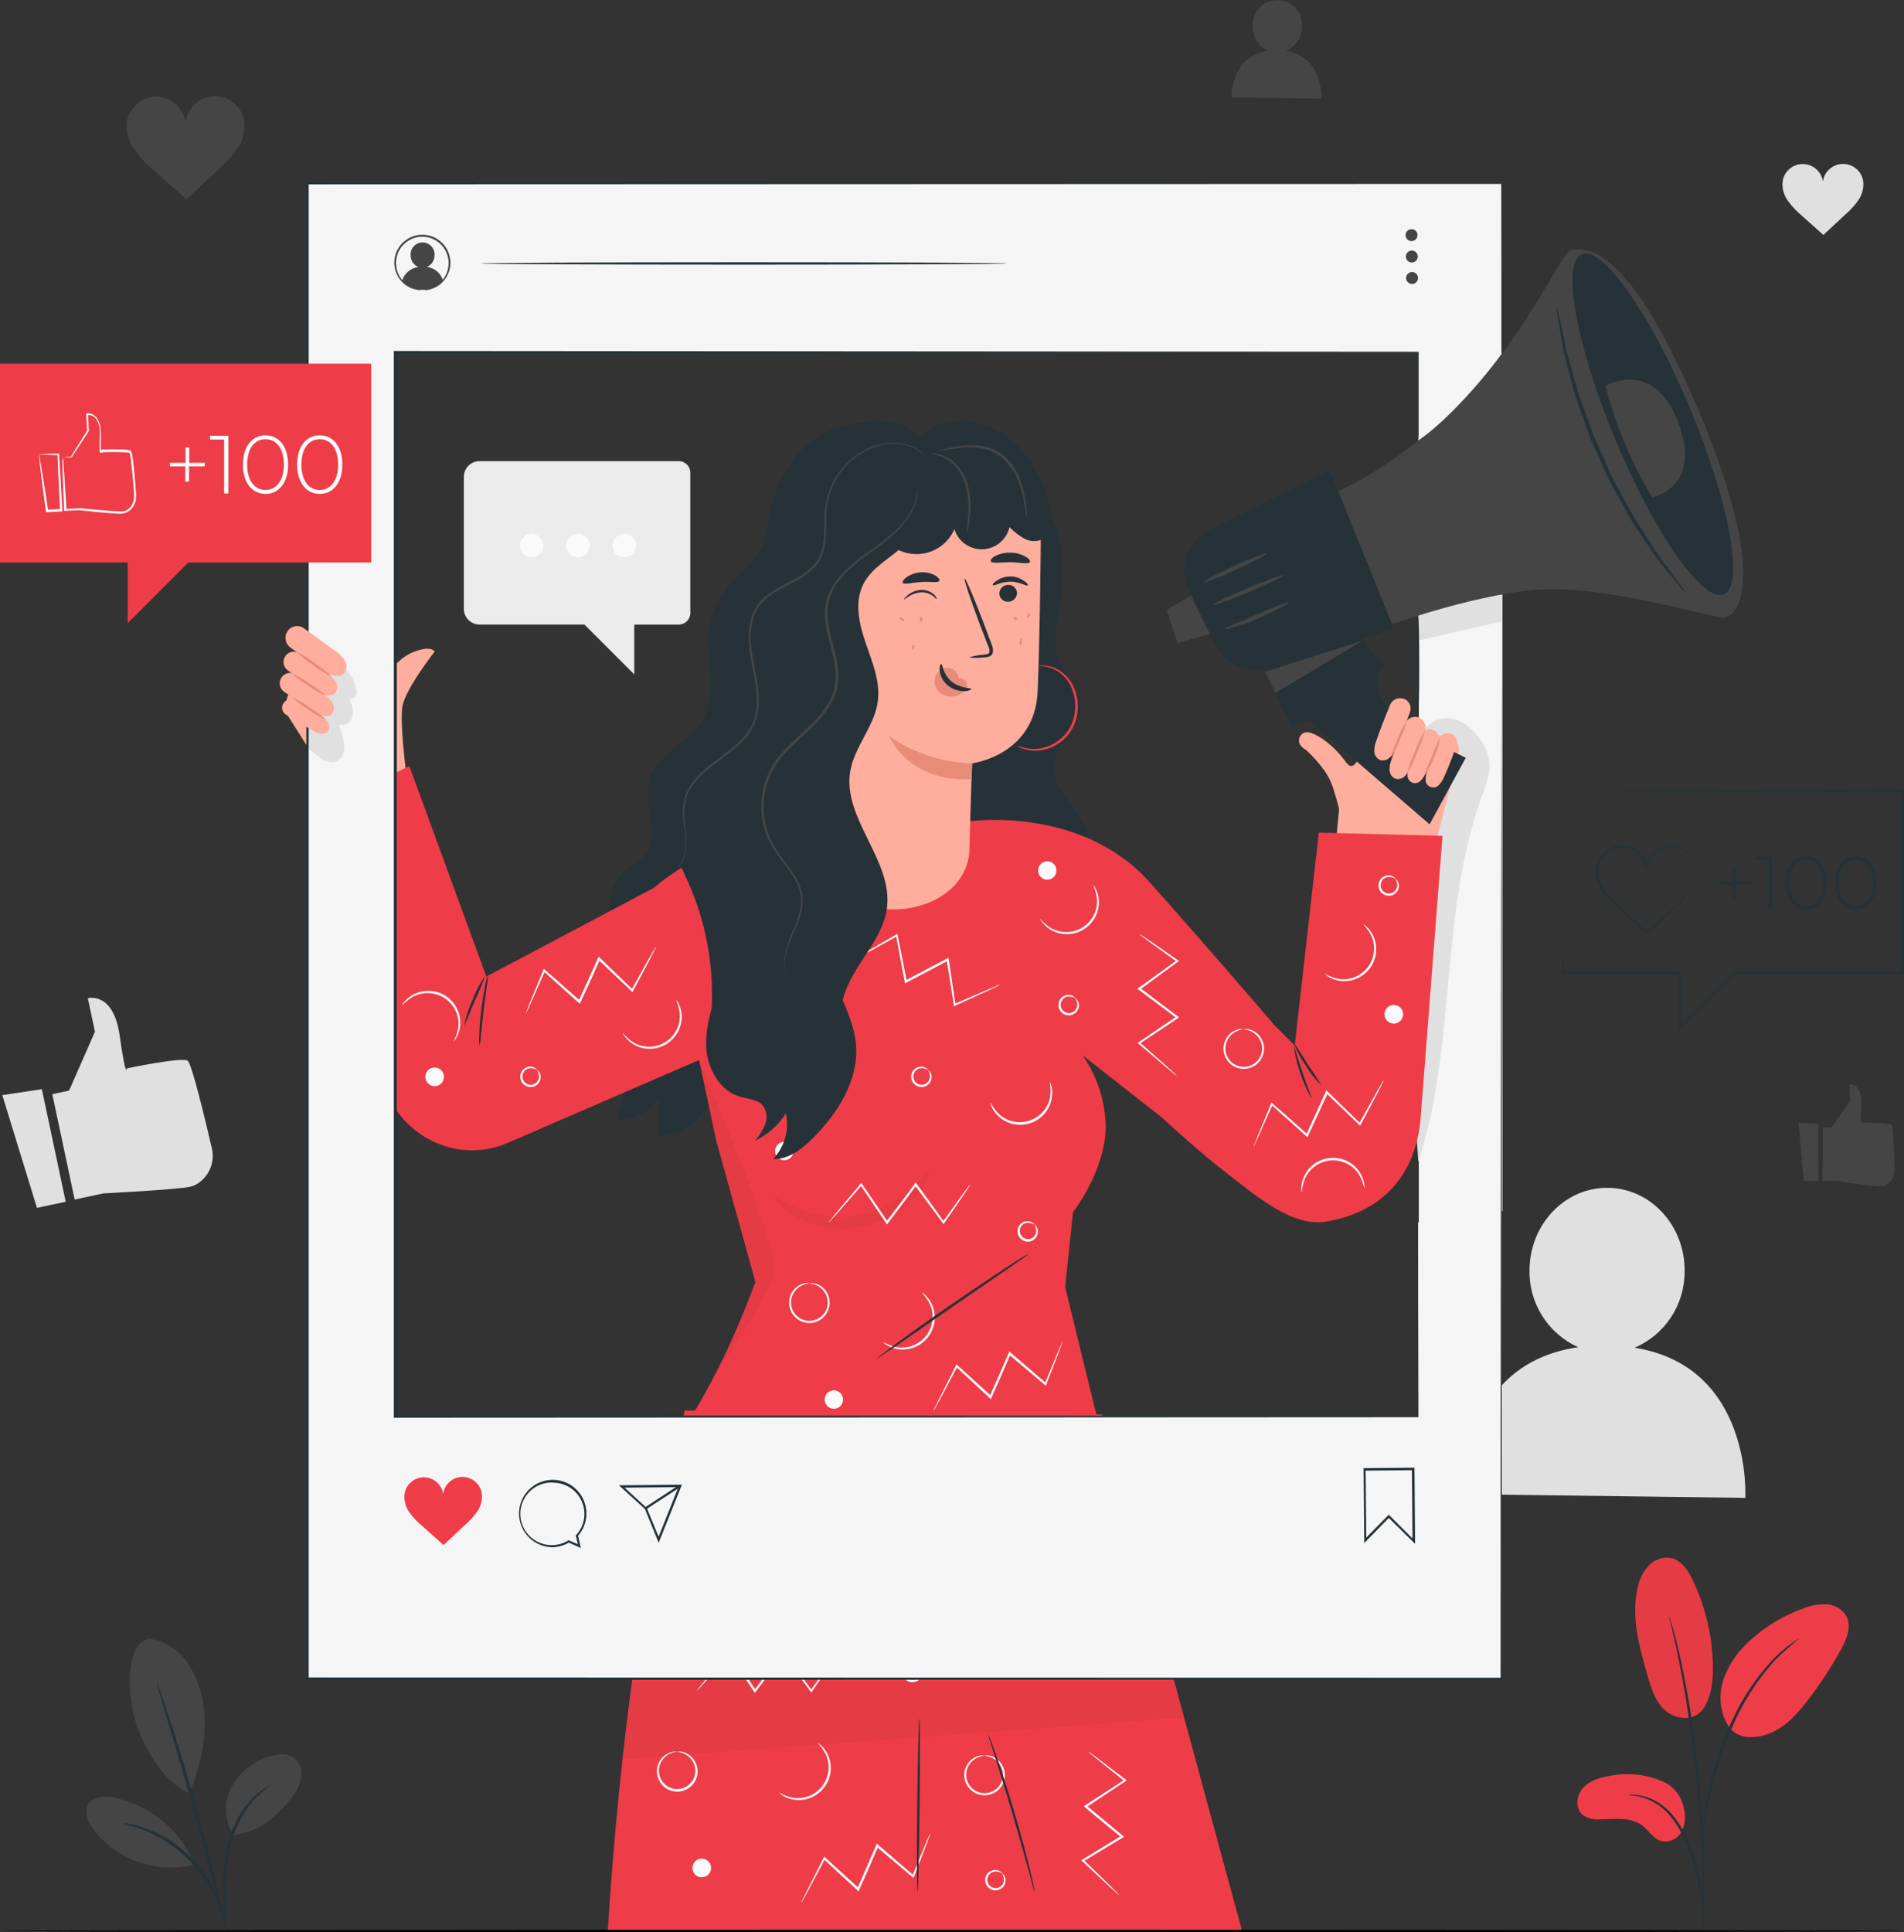<?xml version="1.0" encoding="UTF-8"?> <svg xmlns="http://www.w3.org/2000/svg" width="2281" height="2314" viewBox="0 0 2281 2314" fill="none"><rect x="0" y="0" width="2281" height="2314" fill="#333333" stroke="none"/> <path d="M1958.36 1614.1C1976.17 1606.43 1991.33 1593.7 2001.97 1577.48C2012.61 1561.27 2018.25 1542.29 2018.2 1522.9C2018.86 1468.18 1977.83 1423.24 1926.51 1422.58C1875.19 1421.92 1833.01 1465.7 1832.35 1520.48C1831.81 1540.02 1837.08 1559.28 1847.47 1575.83C1857.87 1592.38 1872.93 1605.49 1890.76 1613.49C1747.75 1633.84 1752.7 1789.5 1752.7 1789.5L2090.91 1793.9C2090.91 1793.9 2099.93 1636.7 1958.36 1614.1Z" fill="#E0E0E0"></path> <path d="M62.647 1310.43L82.778 1306.14L113.744 1235.68L105.219 1195.53C105.219 1195.53 135.91 1187 143.391 1240.35C150.871 1293.71 151.971 1279.52 151.971 1279.52C151.971 1279.52 217.974 1265.77 224.794 1270.33C229.634 1273.69 245.365 1338.86 253.56 1374.28C255.806 1382.77 255.154 1391.76 251.706 1399.83C248.258 1407.9 242.213 1414.59 234.529 1418.84C232.341 1419.97 230.01 1420.8 227.599 1421.31C211.098 1424.83 124.14 1429.23 124.14 1429.23L89.433 1436.6L62.647 1310.43Z" fill="#E0E0E0"></path> <path d="M2.75 1311.58L44.277 1446.56L78.708 1439.3L50.162 1304.43L2.75 1311.58Z" fill="#E0E0E0"></path> <path d="M813.044 552.277H574.444C569.465 552.292 564.694 554.28 561.178 557.806C557.663 561.332 555.688 566.109 555.688 571.088V729.165C555.688 734.144 557.663 738.92 561.178 742.446C564.694 745.972 569.465 747.961 574.444 747.975H700.124L759.857 807.708V748.03H813.044C816.74 748.03 820.285 746.566 822.903 743.958C825.522 741.35 827 737.81 827.014 734.115V566.523C827.051 564.665 826.717 562.819 826.031 561.092C825.345 559.365 824.322 557.793 823.021 556.466C821.72 555.139 820.168 554.086 818.454 553.366C816.741 552.647 814.902 552.277 813.044 552.277V552.277Z" fill="#EBEBEB"></path> <path d="M747.921 667.453C755.667 667.453 761.946 661.173 761.946 653.427C761.946 645.681 755.667 639.401 747.921 639.401C740.175 639.401 733.895 645.681 733.895 653.427C733.895 661.173 740.175 667.453 747.921 667.453Z" fill="#FAFAFA"></path> <path d="M678.344 653.427C678.333 656.214 679.149 658.942 680.69 661.265C682.23 663.587 684.426 665.401 686.998 666.475C689.569 667.549 692.402 667.836 695.137 667.299C697.872 666.762 700.386 665.425 702.361 663.458C704.336 661.491 705.682 658.982 706.23 656.249C706.778 653.516 706.502 650.682 705.438 648.106C704.374 645.53 702.569 643.328 700.253 641.778C697.936 640.229 695.211 639.401 692.424 639.401C688.699 639.401 685.126 640.877 682.487 643.506C679.848 646.135 678.358 649.702 678.344 653.427Z" fill="#FAFAFA"></path> <path d="M636.871 667.453C644.618 667.453 650.897 661.173 650.897 653.427C650.897 645.681 644.618 639.401 636.871 639.401C629.125 639.401 622.846 645.681 622.846 653.427C622.846 661.173 629.125 667.453 636.871 667.453Z" fill="#FAFAFA"></path> <path d="M2231.94 215.938C2230.8 210.286 2227.7 205.218 2223.19 201.631C2218.67 198.045 2213.03 196.172 2207.27 196.343C2201.51 196.514 2195.99 198.719 2191.7 202.567C2187.4 206.415 2184.61 211.658 2183.81 217.368C2183 211.651 2180.18 206.409 2175.86 202.577C2171.53 198.745 2165.99 196.573 2160.22 196.447C2154.44 196.321 2148.81 198.251 2144.33 201.891C2139.85 205.532 2136.8 210.647 2135.74 216.323C2134.58 224.705 2136.69 233.211 2141.62 240.084C2146.53 246.954 2152.32 253.149 2158.84 258.51C2167.59 266.265 2175.67 273.636 2184.42 281.391C2193.11 273.526 2200.53 266.155 2209.22 258.29C2215.64 252.905 2221.35 246.733 2226.22 239.919C2231.15 232.965 2233.2 224.371 2231.94 215.938V215.938Z" fill="#E0E0E0"></path> <path d="M1487.98 2312.57L1320.05 1694.07L820.414 1689.28C770.912 1869.14 741.485 2098.72 728.12 2312.62" fill="#EE3D48"></path> <path d="M933.389 2146.79C938.335 2149.57 943.65 2151.62 949.175 2152.9C955.815 2154.11 962.66 2153.47 968.964 2151.06C975.269 2148.65 980.791 2144.56 984.931 2139.23C989.071 2133.89 991.67 2127.53 992.445 2120.83C993.22 2114.12 992.141 2107.33 989.326 2101.2C986.713 2096.15 983.398 2091.5 979.481 2087.39C980.912 2088.06 982.215 2088.97 983.331 2090.09C986.541 2092.99 989.189 2096.45 991.141 2100.32C994.099 2106.07 995.52 2112.5 995.266 2118.96C994.934 2126.98 992.105 2134.69 987.174 2141.02C982.243 2147.36 975.457 2151.99 967.765 2154.27C961.54 2156.1 954.952 2156.31 948.624 2154.88C944.408 2153.95 940.399 2152.25 936.799 2149.87C934.434 2148.11 933.279 2146.9 933.389 2146.79Z" fill="#FAFAFA"></path> <path d="M1100.98 1994.44C1098.21 1992.75 1094.97 1991.99 1091.74 1992.29C1089.95 1992.59 1088.27 1993.38 1086.89 1994.57C1085.51 1995.76 1084.49 1997.3 1083.93 1999.03C1083.38 2000.77 1083.31 2002.62 1083.74 2004.39C1084.16 2006.16 1085.07 2007.77 1086.36 2009.06C1087.64 2010.35 1089.26 2011.25 1091.03 2011.68C1092.8 2012.11 1094.65 2012.04 1096.38 2011.49C1098.12 2010.93 1099.66 2009.91 1100.85 2008.53C1102.04 2007.15 1102.83 2005.47 1103.13 2003.68C1103.46 2000.45 1102.7 1997.19 1100.98 1994.44C1100.98 1994.44 1102.03 1994.82 1103.13 1996.31C1104.73 1998.52 1105.45 2001.24 1105.16 2003.95C1104.94 2006.01 1104.21 2007.97 1103.03 2009.67C1101.84 2011.36 1100.25 2012.72 1098.4 2013.63C1096.09 2014.7 1093.5 2015.04 1091 2014.59C1088.49 2014.14 1086.19 2012.94 1084.39 2011.14C1082.59 2009.34 1081.38 2007.03 1080.94 2004.53C1080.49 2002.02 1080.83 1999.44 1081.9 1997.13C1082.8 1995.28 1084.17 1993.69 1085.86 1992.5C1087.56 1991.32 1089.52 1990.58 1091.58 1990.37C1094.29 1990.07 1097.01 1990.8 1099.22 1992.4C1100.6 1993.39 1101.09 1994.33 1100.98 1994.44Z" fill="#FAFAFA"></path> <path d="M1200.53 2243.65C1197.78 2241.93 1194.53 2241.18 1191.29 2241.51C1189.64 2241.79 1188.09 2242.47 1186.76 2243.5C1185.44 2244.52 1184.39 2245.86 1183.7 2247.39C1182.91 2249.22 1182.68 2251.24 1183.04 2253.2C1183.4 2255.16 1184.34 2256.97 1185.74 2258.39C1187.15 2259.8 1188.96 2260.75 1190.92 2261.11C1192.89 2261.48 1194.91 2261.24 1196.74 2260.43C1198.27 2259.75 1199.6 2258.71 1200.63 2257.4C1201.65 2256.08 1202.34 2254.54 1202.62 2252.89C1202.92 2249.66 1202.17 2246.42 1200.48 2243.65C1200.48 2243.65 1201.52 2244.04 1202.62 2245.52C1204.19 2247.75 1204.91 2250.46 1204.66 2253.17C1204.44 2255.23 1203.7 2257.2 1202.51 2258.89C1201.31 2260.59 1199.71 2261.95 1197.84 2262.85C1195.53 2263.92 1192.95 2264.25 1190.44 2263.8C1187.94 2263.36 1185.63 2262.15 1183.83 2260.36C1182.03 2258.56 1180.83 2256.25 1180.38 2253.74C1179.94 2251.24 1180.27 2248.66 1181.34 2246.35C1182.25 2244.49 1183.61 2242.9 1185.31 2241.72C1187 2240.53 1188.97 2239.8 1191.02 2239.58C1193.73 2239.29 1196.46 2240.01 1198.66 2241.62C1200.15 2242.61 1200.64 2243.54 1200.53 2243.65Z" fill="#FAFAFA"></path> <path d="M811.173 2097.9C811.173 2098.17 809.083 2098.17 805.673 2099.16C800.839 2100.62 796.611 2103.61 793.628 2107.69C791.223 2110.96 789.77 2114.83 789.428 2118.87C789.086 2122.91 789.869 2126.97 791.691 2130.6C793.513 2134.23 796.302 2137.28 799.75 2139.42C803.198 2141.56 807.17 2142.7 811.228 2142.72C815.657 2142.7 819.974 2141.33 823.615 2138.81C827.256 2136.29 830.051 2132.72 831.634 2128.59C832.919 2125.15 833.326 2121.45 832.817 2117.82C832.307 2114.19 830.899 2110.75 828.719 2107.8C825.735 2103.72 821.507 2100.73 816.674 2099.27C813.208 2098.28 811.173 2098.28 811.173 2098.01C813.072 2097.56 815.05 2097.56 816.949 2098.01C822.362 2099.14 827.185 2102.19 830.534 2106.59C833.06 2109.77 834.733 2113.55 835.397 2117.56C836.061 2121.58 835.693 2125.69 834.329 2129.52C832.646 2134.27 829.534 2138.37 825.422 2141.28C821.311 2144.18 816.4 2145.74 811.366 2145.74C806.332 2145.74 801.421 2144.18 797.309 2141.28C793.197 2138.37 790.086 2134.27 788.402 2129.52C787.016 2125.71 786.621 2121.6 787.256 2117.59C787.891 2113.57 789.535 2109.79 792.033 2106.59C795.383 2102.32 800.138 2099.38 805.453 2098.28C807.306 2097.72 809.262 2097.59 811.173 2097.9V2097.9Z" fill="#FAFAFA"></path> <path d="M1179.47 2102.62C1179.47 2102.9 1177.43 2102.62 1173.97 2103.89C1169.13 2105.31 1164.9 2108.29 1161.92 2112.36C1159.46 2115.63 1157.96 2119.51 1157.59 2123.59C1157.21 2127.66 1157.98 2131.76 1159.81 2135.42C1161.63 2139.08 1164.44 2142.15 1167.92 2144.31C1171.4 2146.46 1175.41 2147.6 1179.5 2147.6C1183.59 2147.6 1187.6 2146.46 1191.07 2144.31C1194.55 2142.15 1197.36 2139.08 1199.19 2135.42C1201.01 2131.76 1201.78 2127.66 1201.41 2123.59C1201.03 2119.51 1199.53 2115.63 1197.07 2112.36C1194.07 2108.29 1189.82 2105.32 1184.97 2103.89C1181.56 2102.84 1179.47 2102.9 1179.47 2102.62C1181.37 2102.16 1183.35 2102.16 1185.24 2102.62C1190.56 2103.75 1195.31 2106.71 1198.66 2110.98C1201.17 2114.17 1202.83 2117.94 1203.5 2121.94C1204.16 2125.94 1203.8 2130.04 1202.46 2133.87C1200.78 2138.61 1197.67 2142.72 1193.55 2145.62C1189.44 2148.53 1184.53 2150.08 1179.5 2150.08C1174.46 2150.08 1169.55 2148.53 1165.44 2145.62C1161.33 2142.72 1158.22 2138.61 1156.53 2133.87C1155.18 2130.05 1154.82 2125.95 1155.47 2121.95C1156.12 2117.95 1157.78 2114.18 1160.27 2110.98C1163.62 2106.71 1168.38 2103.75 1173.69 2102.62C1175.59 2102.16 1177.57 2102.16 1179.47 2102.62Z" fill="#FAFAFA"></path> <path d="M840.71 2248.33C846.877 2248.33 851.876 2243.33 851.876 2237.16C851.876 2231 846.877 2226 840.71 2226C834.544 2226 829.545 2231 829.545 2237.16C829.545 2243.33 834.544 2248.33 840.71 2248.33Z" fill="#FAFAFA"></path> <path d="M1043.89 1930.25C1050.06 1930.25 1055.05 1925.25 1055.05 1919.08C1055.05 1912.92 1050.06 1907.92 1043.89 1907.92C1037.72 1907.92 1032.72 1912.92 1032.72 1919.08C1032.72 1925.25 1037.72 1930.25 1043.89 1930.25Z" fill="#FAFAFA"></path> <path d="M1263.84 2005.6C1270.01 2005.6 1275.01 2000.6 1275.01 1994.44C1275.01 1988.27 1270.01 1983.27 1263.84 1983.27C1257.68 1983.27 1252.68 1988.27 1252.68 1994.44C1252.68 2000.6 1257.68 2005.6 1263.84 2005.6Z" fill="#FAFAFA"></path> <path d="M1003.96 1979.59C1003.42 1980.77 1002.76 1981.9 1001.98 1982.94L995.816 1992.29L972.825 2025.73L971.945 2027.05L971.01 2025.79L937.349 1980.41H939.604L921.728 2004.34L905.558 2025.95L904.348 2027.55L903.248 2025.9L872.556 1980.25H874.536L845.715 2013.25C842.36 2016.88 839.665 2019.85 837.575 2022.21C836.672 2023.31 835.658 2024.3 834.55 2025.18C835.244 2023.96 836.074 2022.81 837.025 2021.77L844.67 2012.37L872.721 1978.93L873.711 1977.77L874.591 1979.04L905.723 2024.41H903.413C908.913 2017.43 914.028 2010.17 919.583 2002.8L937.459 1978.87L938.614 1977.39L939.714 1978.93L972.715 2024.58H970.9L994.606 1991.58L1001.32 1982.61C1002.97 1980.52 1003.85 1979.48 1003.96 1979.59Z" fill="#FAFAFA"></path> <path d="M1114.68 2195.58C1114.41 2196.86 1114.02 2198.11 1113.52 2199.32C1112.48 2202.07 1111.21 2205.53 1109.62 2209.82C1105.99 2219.23 1100.98 2232.1 1094.99 2247.67L1094.38 2249.1L1093.17 2248.11L1049.99 2211.64L1052.19 2211.14L1040.31 2238.65C1036.63 2247.12 1033 2255.15 1029.31 2263.4L1028.54 2265.21L1027.06 2263.84L986.686 2226.44L988.501 2226.11C980.141 2241.89 973.1 2255.04 967.985 2264.61C965.62 2268.9 963.64 2272.42 962.155 2275.17C961.508 2276.44 960.754 2277.65 959.9 2278.8C960.283 2277.43 960.837 2276.12 961.55 2274.89C962.925 2272.03 964.63 2268.4 967.05 2263.89C971.945 2254.16 978.601 2240.85 986.686 2224.9L987.346 2223.52L988.501 2224.57L1029.2 2261.64L1026.95 2262.08C1030.41 2254.1 1034.04 2245.58 1037.67 2237.33L1049.66 2209.82L1050.38 2208.06L1051.81 2209.27L1094.66 2246.13L1092.9 2246.57L1108.46 2209.11C1110.28 2204.93 1111.71 2201.52 1112.92 2198.88C1113.37 2197.71 1113.96 2196.61 1114.68 2195.58V2195.58Z" fill="#FAFAFA"></path> <path d="M1303.99 2097.9C1305.16 2098.52 1306.27 2099.26 1307.29 2100.1C1309.66 2101.8 1312.79 2104 1316.26 2106.75L1348.55 2131.34L1349.76 2132.33L1348.44 2133.21L1301.41 2164.5V2162.25L1324.4 2181.28L1345.14 2198.55L1346.68 2199.81L1344.97 2200.86L1298.05 2229.19V2227.32L1329.35 2257.79L1337.88 2266.37C1338.92 2267.35 1339.88 2268.41 1340.74 2269.56C1339.5 2268.82 1338.37 2267.91 1337.38 2266.86L1328.42 2258.78L1296.46 2229.02L1295.3 2227.98L1296.62 2227.21L1343.6 2198.44V2200.75L1322.7 2183.59L1299.76 2164.5L1298.27 2163.29L1299.87 2162.25L1347.23 2131.39V2133.26L1315.6 2107.85L1306.96 2100.7C1305.86 2099.89 1304.87 2098.95 1303.99 2097.9V2097.9Z" fill="#FAFAFA"></path> <g opacity="0.2"> <path opacity="0.2" d="M745.776 2107.14L1418.62 2056.97L1403.99 2003.13H758.646L745.776 2107.14Z" fill="black"></path> </g> <path d="M1099.11 2266.09C1098.34 2266.09 1098.18 2219.56 1098.84 2162.19C1099.5 2104.83 1100.6 2058.35 1101.37 2058.35C1102.14 2058.35 1102.3 2104.88 1101.7 2162.25C1101.09 2219.61 1100.05 2266.09 1099.11 2266.09Z" fill="#263238"></path> <path d="M1239.64 2266.09C1238.61 2263.71 1237.8 2261.25 1237.22 2258.72C1235.74 2253.22 1233.87 2246.57 1231.72 2238.43C1226.99 2221.27 1220.39 2197.56 1212.69 2171.54C1204.99 2145.53 1197.67 2122.04 1192.34 2105.05L1185.9 2084.58C1185.03 2082.15 1184.37 2079.65 1183.92 2077.1C1185.18 2079.37 1186.2 2081.77 1186.95 2084.25C1188.76 2088.93 1191.18 2095.7 1194.1 2104.11C1199.93 2120.94 1207.58 2144.37 1215.28 2170.44C1222.98 2196.51 1229.3 2220.33 1233.54 2237.66C1235.63 2246.29 1237.28 2253.33 1238.32 2258.17C1239.05 2260.76 1239.49 2263.41 1239.64 2266.09V2266.09Z" fill="#263238"></path> <path d="M1799.84 1450.08L1699.74 1515.26V510.694H1799.84V1450.08Z" fill="#F5F5F5"></path> <path d="M1699.19 1391.55C1745.11 1250.58 1724.54 1093.5 1775.14 953.737C1780.04 940.261 1785.65 926.566 1784.22 912.54C1782.38 900.386 1777.01 889.042 1768.76 879.924C1759.8 868.923 1746.32 859.078 1730.92 860.178C1724.64 860.823 1718.63 863.089 1713.48 866.752C1708.33 870.415 1704.22 875.352 1701.55 881.079C1697.32 891.85 1695.44 903.403 1696.05 914.96C1695.23 957.697 1695.45 1000.43 1695.67 1043.17C1696.22 1150.64 1696.78 1258.14 1697.37 1365.65" fill="#E0E0E0"></path> <path d="M1698.86 767.226V730.044L1798.9 701.388V744.235L1698.86 767.226Z" fill="#E0E0E0"></path> <path d="M486.11 921.562C486.11 921.562 478.905 865.735 482.15 845.989C485.67 824.978 520.652 780.427 520.652 780.427C520.157 778.501 514.381 773.661 496.451 780.427C478.52 787.192 472.25 799.842 455.309 811.943L368.515 757.931L339.804 849.234L413.672 965.619L486.11 921.562Z" fill="#FFAD9D"></path> <path d="M870.521 707.935C825.584 751.936 868.761 820.414 839.94 864.581C822.504 891.422 784.938 904.348 777.072 935.314C773.112 950.66 777.622 966.665 779.987 982.341C782.352 998.016 781.747 1016 770.362 1027C764.584 1031.54 758.501 1035.67 752.156 1039.38C734.61 1052.25 728.615 1076.34 730.595 1098.07C732.575 1119.79 741.046 1140.31 747.096 1161.26C763.753 1221.04 759.998 1284.66 736.426 1342.06C746.747 1342.11 756.948 1339.83 766.256 1335.37C775.565 1330.91 783.74 1324.39 790.163 1316.31L788.513 1359.99C807.874 1361.14 826.574 1350.75 839.5 1336.28C851.732 1321.21 861.058 1303.99 867.001 1285.51C897.577 1203.36 907.714 1114.99 896.537 1028.05" fill="#263238"></path> <path d="M1241.35 582.198C1267 620.275 1277.75 666.458 1271.54 711.949C1267.97 737.525 1259.11 764.146 1267.91 788.402C1275.5 809.303 1295.41 826.408 1294.48 848.574C1293.21 873.875 1264.72 890.981 1262.14 916.172C1258.56 951.098 1305.48 974.584 1304.93 1009.68C1304.65 1027.77 1291.73 1042.68 1282.93 1058.46C1274.13 1074.25 1269.89 1096.96 1283.97 1108.24L1120.95 1096.25L1149.99 585.883L1241.35 582.198Z" fill="#263238"></path> <path d="M1718.93 1016.93H1717.17L1724.38 992.898L1747.37 901.045C1748.38 896.936 1747.8 892.599 1745.77 888.892C1743.73 885.184 1740.38 882.376 1736.37 881.024L1719.87 880.474L1663.16 853.963C1660.7 853.002 1658.05 852.604 1655.41 852.799C1652.78 852.995 1650.22 853.778 1647.92 855.091C1645.63 856.404 1643.66 858.215 1642.15 860.39C1640.65 862.564 1639.65 865.048 1639.23 867.658C1637.14 884.544 1625.7 929.921 1613.49 914.025C1613.16 913.64 1612.89 913.365 1612.61 912.98C1595.4 889.329 1574.11 876.569 1565.2 876.954C1563.31 877.107 1561.5 877.806 1559.99 878.964C1558.49 880.122 1557.35 881.691 1556.72 883.482C1556.08 885.273 1555.98 887.209 1556.42 889.056C1556.86 890.904 1557.83 892.584 1559.2 893.894C1560.07 895.052 1561.18 896.008 1562.45 896.7L1564.32 897.965C1571.88 904.701 1578.72 912.203 1584.73 920.35C1590.26 927.529 1594.49 935.628 1597.21 944.276C1600.24 953.792 1602.71 962.152 1604.2 969.247L1599.8 1016.11" fill="#FFAD9D"></path> <path d="M1567.57 600.898C1567.57 600.898 1633.84 588.193 1729.11 501.894C1824.37 415.595 1871.29 298.386 1882.62 299.101C1893.95 299.816 1944.17 278.42 2032.55 486.108C2120.94 693.797 2082.5 740.384 2063.8 739.449C2045.1 738.514 1918.7 699.407 1838.89 706.447C1759.08 713.488 1655.73 751.769 1655.73 751.769L1567.57 600.898Z" fill="#454545"></path> <path d="M1424.56 708.647L1445.79 752.044L1455.36 771.46C1461.64 784.301 1472.61 794.24 1486.01 799.225C1499.41 804.209 1514.21 803.859 1527.36 798.246L1669.92 753.034L1592.92 562.946L1449.91 634.119C1436.69 640.661 1426.6 652.177 1421.84 666.146C1417.09 680.115 1418.07 695.397 1424.56 708.647V708.647Z" fill="#263238"></path> <path d="M1503.93 779.379L1546.44 869.033L1569.1 863.533L1712.66 987.233L1756 907.534C1756 907.534 1670.25 867.713 1655.07 836.031C1639.89 804.35 1658.65 798.135 1658.65 798.135L1619.05 750.503L1503.93 779.379Z" fill="#263238"></path> <path d="M2024.85 489.519C2071.83 601.999 2089.92 701.553 2065.23 711.893C2040.53 722.233 1982.34 639.4 1935.37 526.92C1888.39 414.441 1870.08 314.722 1894.99 304.436C1919.91 294.151 1977.83 376.874 2024.85 489.519Z" fill="#263238"></path> <path d="M1410.59 770.087L1449.2 759.141L1426.76 713.435L1397.55 730.43L1410.59 770.087Z" fill="#454545"></path> <path d="M1632.63 767.224L1527.91 829.871L1515.81 804.405L1632.63 767.224Z" fill="#454545"></path> <path d="M1426.76 713.435L1449.2 759.141L1441.22 761.396L1423.29 715.47L1426.76 713.435Z" fill="#454545"></path> <path d="M1452.83 724.543C1453.38 725.808 1472.69 719.043 1496.01 709.198C1519.33 699.352 1537.75 690.552 1537.2 689.287C1536.65 688.022 1517.4 694.787 1494.08 704.632C1470.76 714.478 1452.34 723.333 1452.83 724.543Z" fill="#454545"></path> <path d="M1441.83 697.427C1442.43 698.637 1459.93 691.927 1480.94 682.246C1501.95 672.566 1518.5 663.82 1517.95 662.555C1517.4 661.29 1499.91 668.056 1478.85 677.736C1457.78 687.416 1441.06 696.162 1441.83 697.427Z" fill="#454545"></path> <path d="M1466.91 753.091C1466.91 753.751 1471.64 753.091 1478.96 750.836C1482.64 749.791 1486.99 748.526 1491.77 746.986C1496.56 745.446 1501.51 743.081 1506.84 740.881C1528.02 731.75 1544.3 722.675 1543.8 721.52C1543.31 720.365 1525.93 727.02 1504.92 736.316C1499.42 738.516 1494.74 740.991 1490.12 742.751C1485.5 744.511 1481.38 746.106 1477.91 747.536C1470.93 750.341 1466.75 752.486 1466.91 753.091Z" fill="#454545"></path> <path d="M1923.26 462.016C1923.26 462.016 1981.57 428.134 2010.72 506.348C2039.87 584.561 1979.2 595.616 1979.2 595.616C1954.39 553.924 1935.56 508.951 1923.26 462.016V462.016Z" fill="#454545"></path> <path d="M1865.02 367.854C1865.2 372.847 1865.81 377.815 1866.83 382.705C1868.37 392.221 1870.52 405.971 1873.76 422.967C1875.91 431.327 1878.33 440.457 1880.86 450.468C1882.18 455.363 1883.5 460.423 1884.87 465.649L1887.02 473.624C1887.79 476.264 1888.83 479.124 1889.77 481.599C1893.43 492.38 1897.43 503.637 1901.76 515.371L1904.89 524.226C1905.94 527.196 1907.42 529.726 1908.69 532.971C1911.33 538.802 1914.19 544.742 1916.72 550.737C1919.25 556.732 1922.22 562.672 1924.75 568.558C1926.12 571.418 1927.22 574.443 1928.82 577.193L1933.33 585.388L1950.71 616.74C1952.14 619.215 1953.41 621.745 1954.89 624.11L1959.46 630.93L1968.2 644.021L1983.99 667.507C1994.55 681.037 2003.46 691.763 2009.56 699.243C2012.52 703.206 2015.83 706.889 2019.46 710.244C2016.99 705.9 2014.18 701.762 2011.05 697.868L1986.74 665.197C1982.12 657.936 1977 650.071 1971.61 641.601L1963.14 628.455L1958.69 621.635C1957.26 619.27 1955.99 616.74 1954.62 614.265L1937.62 583.023L1933.16 574.828C1931.62 572.078 1930.47 569.328 1929.15 566.248L1921.17 548.592C1918.48 542.597 1915.67 536.711 1913.2 530.936C1911.93 527.966 1910.45 525.436 1909.4 522.246C1908.36 519.056 1907.26 516.361 1906.21 513.445C1902.03 501.895 1897.96 490.675 1894.06 480.004C1893.12 477.364 1892.02 474.504 1891.25 472.139C1890.48 469.774 1889.77 466.639 1889.05 464.273C1887.57 459.103 1886.19 454.043 1884.82 449.203L1877.12 422.197L1868.7 382.43C1867.9 377.473 1866.67 372.595 1865.02 367.854V367.854Z" fill="#263238"></path> <path d="M1580 997.244L1551.06 1252.07L1407.78 1109.06C1407.78 1109.06 1330.78 1268.57 1330.01 1275.01C1329.3 1279.41 1410.42 1359.54 1470.71 1405.86C1503.38 1430.94 1547.38 1469.66 1588.03 1463.17C1655.84 1452.17 1696.05 1407.51 1701.94 1339.14L1728.12 1001.04L1580 997.244Z" fill="#EE3D48"></path> <path d="M829.93 1233.87L724.875 1164.23C753.586 1002.69 986.906 986.521 986.906 986.521L1164.56 983.33C1164.56 983.33 1296.24 965.455 1377.64 1056.98C1461.91 1151.69 1525.38 1226.22 1525.38 1226.22L1409.87 1352.45L1296.84 1263.73C1314.35 1288.77 1324.02 1318.44 1324.62 1348.99C1324.62 1401.57 1285.46 1451.84 1285.46 1451.84L1276.05 1541.71L1318.85 1716.07L815.574 1717.39C849.895 1662.99 874.427 1615.97 904.953 1535.55L858.036 1365.93L829.93 1233.87Z" fill="#EE3D48"></path> <path d="M837.575 1034.64L582.639 1169.51L490.4 917.545L377.865 971.062L457.509 1291.78C473.294 1355.53 540.837 1393.86 602.44 1371.09C604.53 1370.32 606.565 1369.5 608.655 1368.62L884.822 1249.04L837.575 1034.64Z" fill="#EE3D48"></path> <path d="M1007.2 1232.65C1001.5 1233.49 995.94 1235.14 990.701 1237.55C985.304 1240.35 980.691 1244.45 977.281 1249.48C974.343 1253.79 972.352 1258.67 971.437 1263.8C970.522 1268.93 970.705 1274.2 971.973 1279.26C973.24 1284.31 975.565 1289.04 978.793 1293.14C982.021 1297.23 986.08 1300.59 990.701 1303C995.921 1305.45 1001.49 1307.08 1007.2 1307.84C1005.67 1308.23 1004.09 1308.32 1002.53 1308.12C998.219 1307.77 994.008 1306.65 990.096 1304.82C984.217 1302.1 979.153 1297.89 975.41 1292.61C970.729 1286.1 968.21 1278.29 968.21 1270.28C968.21 1262.26 970.729 1254.45 975.41 1247.94C979.153 1242.66 984.217 1238.45 990.096 1235.73C993.999 1233.87 998.214 1232.75 1002.53 1232.43C1004.09 1232.24 1005.67 1232.31 1007.2 1232.65V1232.65Z" fill="#FAFAFA"></path> <path d="M1186.51 1320.05C1189.14 1325.09 1192.45 1329.73 1196.35 1333.86C1200.79 1338.03 1206.17 1341.07 1212.03 1342.71C1217.06 1344.08 1222.32 1344.38 1227.47 1343.57C1232.61 1342.76 1237.53 1340.88 1241.9 1338.04C1246.27 1335.2 1249.99 1331.46 1252.81 1327.08C1255.64 1322.71 1257.5 1317.78 1258.29 1312.63C1258.87 1306.98 1258.65 1301.27 1257.63 1295.69C1258.51 1297 1259.11 1298.48 1259.39 1300.03C1260.49 1304.21 1260.8 1308.55 1260.32 1312.85C1259.68 1319.41 1257.33 1325.69 1253.5 1331.05C1248.84 1337.55 1242.26 1342.44 1234.69 1345.03C1227.12 1347.63 1218.93 1347.8 1211.26 1345.52C1205 1343.67 1199.31 1340.24 1194.76 1335.56C1191.76 1332.45 1189.36 1328.82 1187.66 1324.84C1186.94 1323.34 1186.55 1321.71 1186.51 1320.05V1320.05Z" fill="#FAFAFA"></path> <path d="M1057.91 1607.22C1062.87 1609.97 1068.18 1612.02 1073.7 1613.33C1080.34 1614.55 1087.2 1613.92 1093.51 1611.51C1099.82 1609.11 1105.35 1605.02 1109.5 1599.68C1113.65 1594.35 1116.25 1587.98 1117.03 1581.27C1117.81 1574.56 1116.73 1567.76 1113.91 1561.62C1111.29 1556.58 1107.98 1551.93 1104.06 1547.82C1105.49 1548.49 1106.79 1549.4 1107.91 1550.51C1111.12 1553.42 1113.77 1556.88 1115.72 1560.74C1118.65 1566.51 1120.07 1572.93 1119.85 1579.39C1119.51 1587.41 1116.68 1595.12 1111.75 1601.45C1106.82 1607.78 1100.04 1612.42 1092.34 1614.7C1086.12 1616.53 1079.53 1616.74 1073.2 1615.31C1068.98 1614.39 1064.97 1612.69 1061.38 1610.3C1060.06 1609.47 1058.89 1608.43 1057.91 1607.22V1607.22Z" fill="#FAFAFA"></path> <path d="M1586.76 1166.05C1591.71 1168.83 1597.02 1170.91 1602.55 1172.21C1609.2 1173.44 1616.06 1172.82 1622.39 1170.42C1628.71 1168.01 1634.25 1163.91 1638.39 1158.56C1642.54 1153.22 1645.14 1146.83 1645.9 1140.11C1646.66 1133.39 1645.55 1126.59 1642.7 1120.45C1640.12 1115.4 1636.8 1110.77 1632.85 1106.7C1632.85 1106.7 1634.45 1107.42 1636.76 1109.4C1639.96 1112.29 1642.6 1115.73 1644.57 1119.57C1647.51 1125.35 1648.91 1131.79 1648.64 1138.27C1648.33 1146.26 1645.54 1153.94 1640.66 1160.27C1635.71 1166.55 1628.95 1171.15 1621.3 1173.47C1615.09 1175.34 1608.49 1175.57 1602.16 1174.13C1597.95 1173.18 1593.94 1171.46 1590.34 1169.07C1587.86 1167.31 1586.65 1166.05 1586.76 1166.05Z" fill="#FAFAFA"></path> <path d="M1634.5 1423.29C1633.32 1417.73 1631.32 1412.37 1628.56 1407.4C1625.41 1402.21 1621.03 1397.88 1615.8 1394.8C1609.39 1391.03 1601.99 1389.27 1594.57 1389.74C1587.85 1390.22 1581.38 1392.52 1575.87 1396.4C1570.36 1400.28 1566 1405.58 1563.27 1411.74C1561.24 1417.04 1559.96 1422.59 1559.48 1428.24C1559.02 1426.75 1558.84 1425.18 1558.93 1423.62C1558.98 1419.29 1559.81 1415 1561.4 1410.97C1563.66 1404.93 1567.45 1399.59 1572.41 1395.46C1578.65 1390.35 1586.35 1387.33 1594.41 1386.83C1602.37 1386.26 1610.3 1388.18 1617.12 1392.33C1622.66 1395.71 1627.22 1400.49 1630.32 1406.19C1632.43 1409.95 1633.83 1414.07 1634.45 1418.34C1634.79 1419.97 1634.81 1421.66 1634.5 1423.29Z" fill="#FAFAFA"></path> <path d="M1245.69 1100.04C1249.38 1104.28 1253.64 1107.98 1258.34 1111.04C1264.17 1114.53 1270.84 1116.34 1277.63 1116.3C1284.42 1116.25 1291.07 1114.34 1296.84 1110.77C1302.58 1107.2 1307.23 1102.13 1310.29 1096.11C1313.35 1090.09 1314.71 1083.35 1314.22 1076.61C1313.51 1070.93 1312.02 1065.38 1309.77 1060.11C1310.91 1061.23 1311.83 1062.55 1312.46 1064.02C1314.46 1067.84 1315.73 1072 1316.2 1076.28C1316.98 1082.73 1316.07 1089.27 1313.56 1095.26C1310.46 1102.63 1305.14 1108.85 1298.34 1113.06C1291.54 1117.27 1283.59 1119.26 1275.61 1118.74C1269.13 1118.34 1262.87 1116.23 1257.46 1112.64C1253.83 1110.31 1250.66 1107.33 1248.11 1103.84C1247.11 1102.71 1246.29 1101.43 1245.69 1100.04V1100.04Z" fill="#FAFAFA"></path> <path d="M746.051 1237.11C749.693 1241.47 753.955 1245.27 758.701 1248.38C764.503 1251.86 771.148 1253.66 777.908 1253.61C784.669 1253.56 791.285 1251.65 797.032 1248.09C802.78 1244.53 807.436 1239.45 810.493 1233.42C813.55 1227.39 814.889 1220.64 814.364 1213.9C813.685 1208.22 812.203 1202.66 809.964 1197.4C811.095 1198.5 812.009 1199.81 812.659 1201.25C814.644 1205.09 815.912 1209.27 816.399 1213.57C817.174 1220 816.264 1226.52 813.759 1232.49C810.665 1239.87 805.347 1246.1 798.545 1250.32C791.743 1254.54 783.795 1256.54 775.807 1256.03C769.331 1255.6 763.078 1253.49 757.656 1249.92C754.017 1247.58 750.846 1244.58 748.306 1241.07C746.601 1238.76 745.886 1237.22 746.051 1237.11Z" fill="#FAFAFA"></path> <path d="M543.478 1247.28C546.044 1242.21 547.895 1236.8 548.978 1231.22C549.816 1225.19 549.136 1219.05 546.998 1213.35C544.328 1206.38 539.635 1200.36 533.523 1196.08C527.953 1192.17 521.416 1189.86 514.626 1189.42C507.836 1188.97 501.054 1190.4 495.021 1193.55C490.114 1196.38 485.632 1199.9 481.71 1204C481.71 1204 482.315 1202.46 484.186 1200.04C486.958 1196.71 490.29 1193.9 494.031 1191.73C499.664 1188.52 506.028 1186.82 512.512 1186.78C520.588 1186.6 528.516 1188.97 535.173 1193.55C541.705 1198.19 546.642 1204.74 549.308 1212.3C551.425 1218.41 551.955 1224.96 550.848 1231.33C550.119 1235.6 548.588 1239.68 546.338 1243.38C545.626 1244.84 544.657 1246.16 543.478 1247.28Z" fill="#FAFAFA"></path> <path d="M1111.87 1281.55C1109.09 1279.83 1105.83 1279.08 1102.58 1279.41C1100.93 1279.7 1099.39 1280.38 1098.07 1281.41C1096.76 1282.44 1095.72 1283.77 1095.04 1285.29C1094.23 1287.12 1094 1289.15 1094.37 1291.12C1094.74 1293.08 1095.7 1294.89 1097.11 1296.3C1098.53 1297.71 1100.34 1298.66 1102.31 1299.02C1104.27 1299.38 1106.3 1299.14 1108.13 1298.33C1109.65 1297.64 1110.97 1296.59 1112 1295.28C1113.02 1293.97 1113.71 1292.43 1114.02 1290.79C1114.28 1287.56 1113.53 1284.33 1111.87 1281.55C1111.87 1281.55 1112.86 1281.94 1114.02 1283.42C1115.6 1285.64 1116.31 1288.36 1116 1291.07C1115.79 1293.13 1115.07 1295.1 1113.88 1296.79C1112.7 1298.49 1111.1 1299.85 1109.23 1300.75C1106.92 1301.82 1104.34 1302.15 1101.84 1301.7C1099.33 1301.26 1097.02 1300.05 1095.22 1298.26C1093.42 1296.46 1092.22 1294.15 1091.77 1291.64C1091.33 1289.14 1091.66 1286.56 1092.73 1284.25C1093.62 1282.39 1094.98 1280.79 1096.66 1279.61C1098.35 1278.42 1100.31 1277.69 1102.36 1277.48C1105.07 1277.19 1107.79 1277.91 1110 1279.52C1111.49 1280.73 1111.98 1281.55 1111.87 1281.55Z" fill="#FAFAFA"></path> <path d="M1288.37 1195.64C1285.59 1193.98 1282.36 1193.23 1279.13 1193.49C1277.48 1193.78 1275.93 1194.47 1274.61 1195.5C1273.29 1196.52 1272.23 1197.85 1271.54 1199.38C1270.72 1201.21 1270.47 1203.25 1270.83 1205.23C1271.2 1207.2 1272.15 1209.02 1273.57 1210.44C1274.99 1211.86 1276.81 1212.82 1278.79 1213.18C1280.76 1213.54 1282.8 1213.29 1284.63 1212.47C1286.15 1211.78 1287.47 1210.73 1288.5 1209.42C1289.52 1208.11 1290.22 1206.57 1290.52 1204.93C1290.79 1201.69 1290.04 1198.44 1288.37 1195.64C1288.37 1195.64 1289.42 1196.02 1290.52 1197.56C1292.1 1199.78 1292.81 1202.5 1292.5 1205.21C1292.3 1207.26 1291.57 1209.23 1290.38 1210.91C1289.2 1212.6 1287.6 1213.95 1285.73 1214.83C1283.42 1215.94 1280.83 1216.3 1278.31 1215.86C1275.78 1215.43 1273.46 1214.23 1271.65 1212.42C1269.84 1210.61 1268.64 1208.28 1268.2 1205.76C1267.77 1203.24 1268.13 1200.64 1269.23 1198.33C1270.13 1196.47 1271.49 1194.87 1273.19 1193.68C1274.88 1192.5 1276.85 1191.77 1278.91 1191.57C1281.6 1191.27 1284.3 1191.98 1286.5 1193.55C1287.99 1194.65 1288.48 1195.53 1288.37 1195.64Z" fill="#FAFAFA"></path> <path d="M1671.68 1052.46C1668.93 1050.74 1665.68 1049.99 1662.44 1050.32C1660.8 1050.6 1659.25 1051.29 1657.94 1052.32C1656.62 1053.34 1655.58 1054.68 1654.91 1056.21C1654.08 1058.03 1653.83 1060.06 1654.19 1062.03C1654.54 1064.01 1655.49 1065.82 1656.91 1067.24C1658.33 1068.65 1660.14 1069.61 1662.11 1069.96C1664.09 1070.32 1666.12 1070.07 1667.94 1069.24C1669.47 1068.57 1670.81 1067.53 1671.83 1066.21C1672.86 1064.9 1673.55 1063.35 1673.83 1061.71C1674.16 1058.47 1673.41 1055.22 1671.68 1052.46C1671.68 1052.46 1672.73 1052.85 1673.83 1054.34C1675.43 1056.54 1676.16 1059.27 1675.86 1061.98C1675.65 1064.03 1674.91 1066 1673.73 1067.69C1672.55 1069.39 1670.95 1070.75 1669.1 1071.66C1666.79 1072.73 1664.21 1073.06 1661.7 1072.62C1659.2 1072.17 1656.89 1070.97 1655.09 1069.17C1653.29 1067.37 1652.09 1065.06 1651.64 1062.56C1651.2 1060.05 1651.53 1057.47 1652.6 1055.16C1653.51 1053.31 1654.87 1051.71 1656.57 1050.53C1658.26 1049.35 1660.23 1048.61 1662.28 1048.39C1664.99 1048.1 1667.72 1048.83 1669.92 1050.43C1671.3 1051.42 1672.07 1052.35 1671.68 1052.46Z" fill="#FAFAFA"></path> <path d="M1239.2 1466.69C1236.43 1465 1233.19 1464.25 1229.96 1464.54C1228.32 1464.83 1226.77 1465.51 1225.45 1466.54C1224.14 1467.57 1223.1 1468.9 1222.43 1470.43C1221.91 1471.71 1221.67 1473.09 1221.72 1474.47C1221.77 1475.85 1222.11 1477.21 1222.71 1478.45C1223.32 1479.7 1224.18 1480.8 1225.23 1481.69C1226.29 1482.58 1227.52 1483.24 1228.85 1483.63C1230.18 1484.01 1231.57 1484.11 1232.94 1483.93C1234.31 1483.74 1235.63 1483.27 1236.8 1482.55C1237.98 1481.82 1238.99 1480.86 1239.78 1479.72C1240.56 1478.58 1241.09 1477.29 1241.35 1475.93C1241.68 1472.7 1240.92 1469.45 1239.2 1466.69C1239.2 1466.69 1240.25 1467.07 1241.35 1468.56C1242.95 1470.77 1243.67 1473.49 1243.38 1476.2C1243.16 1478.26 1242.43 1480.22 1241.25 1481.92C1240.06 1483.61 1238.47 1484.98 1236.62 1485.89C1234.31 1486.95 1231.73 1487.29 1229.22 1486.84C1226.71 1486.4 1224.41 1485.19 1222.61 1483.39C1220.81 1481.59 1219.6 1479.29 1219.16 1476.78C1218.71 1474.28 1219.05 1471.69 1220.12 1469.38C1221.03 1467.53 1222.39 1465.94 1224.08 1464.75C1225.78 1463.57 1227.74 1462.84 1229.8 1462.62C1232.51 1462.33 1235.23 1463.05 1237.44 1464.65C1238.82 1465.64 1239.31 1466.58 1239.2 1466.69Z" fill="#FAFAFA"></path> <path d="M643.526 1281.55C640.77 1279.83 637.519 1279.08 634.286 1279.41C632.642 1279.69 631.094 1280.38 629.779 1281.4C628.465 1282.43 627.424 1283.77 626.75 1285.29C625.922 1287.12 625.67 1289.15 626.027 1291.12C626.385 1293.09 627.336 1294.91 628.753 1296.33C630.17 1297.74 631.985 1298.69 633.956 1299.05C635.928 1299.41 637.962 1299.16 639.786 1298.33C641.312 1297.65 642.648 1296.61 643.675 1295.3C644.701 1293.98 645.387 1292.44 645.671 1290.79C646.002 1287.56 645.248 1284.31 643.526 1281.55C643.526 1281.55 644.571 1281.94 645.671 1283.42C647.274 1285.63 648 1288.35 647.706 1291.07C647.489 1293.12 646.755 1295.09 645.572 1296.78C644.389 1298.47 642.795 1299.84 640.941 1300.75C638.632 1301.82 636.05 1302.15 633.545 1301.7C631.04 1301.26 628.732 1300.05 626.933 1298.26C625.133 1296.46 623.93 1294.15 623.484 1291.64C623.038 1289.14 623.372 1286.56 624.44 1284.25C625.35 1282.39 626.715 1280.8 628.408 1279.62C630.101 1278.43 632.067 1277.7 634.121 1277.48C636.833 1277.19 639.558 1277.91 641.766 1279.52C642.976 1280.73 643.526 1281.55 643.526 1281.55Z" fill="#FAFAFA"></path> <path d="M969.635 1536.93C969.635 1537.2 967.6 1537.2 964.135 1538.19C959.296 1539.61 955.062 1542.59 952.09 1546.66C949.62 1549.93 948.11 1553.82 947.73 1557.89C947.349 1561.97 948.114 1566.07 949.937 1569.73C951.76 1573.4 954.569 1576.48 958.049 1578.64C961.529 1580.8 965.542 1581.94 969.635 1581.94C973.729 1581.94 977.741 1580.8 981.221 1578.64C984.701 1576.48 987.511 1573.4 989.334 1569.73C991.157 1566.07 991.922 1561.97 991.541 1557.89C991.161 1553.82 989.651 1549.93 987.181 1546.66C984.209 1542.59 979.974 1539.61 975.136 1538.19C971.67 1537.2 969.635 1537.2 969.635 1536.93C971.536 1536.5 973.51 1536.5 975.411 1536.93C980.728 1538.05 985.48 1541.01 988.831 1545.29C991.334 1548.49 992.988 1552.27 993.642 1556.28C994.296 1560.29 993.928 1564.4 992.571 1568.22C990.902 1572.97 987.799 1577.09 983.69 1580C979.582 1582.91 974.671 1584.47 969.635 1584.47C964.6 1584.47 959.689 1582.91 955.581 1580C951.472 1577.09 948.369 1572.97 946.699 1568.22C945.343 1564.4 944.975 1560.29 945.629 1556.28C946.283 1552.27 947.937 1548.49 950.44 1545.29C953.79 1541.01 958.543 1538.05 963.86 1536.93C965.761 1536.5 967.734 1536.5 969.635 1536.93Z" fill="#FAFAFA"></path> <path d="M1490.01 1232.65C1490.01 1232.65 1487.98 1232.65 1484.51 1233.92C1479.67 1235.36 1475.44 1238.36 1472.47 1242.44C1470 1245.71 1468.49 1249.6 1468.11 1253.67C1467.73 1257.75 1468.49 1261.85 1470.31 1265.51C1472.14 1269.18 1474.95 1272.26 1478.43 1274.42C1481.91 1276.58 1485.92 1277.72 1490.01 1277.72C1494.11 1277.72 1498.12 1276.58 1501.6 1274.42C1505.08 1272.26 1507.89 1269.18 1509.71 1265.51C1511.53 1261.85 1512.3 1257.75 1511.92 1253.67C1511.54 1249.6 1510.03 1245.71 1507.56 1242.44C1504.59 1238.36 1500.35 1235.36 1495.51 1233.92C1492.05 1232.93 1490.01 1232.93 1490.01 1232.65C1491.91 1232.21 1493.89 1232.21 1495.79 1232.65C1501.09 1233.77 1505.84 1236.71 1509.21 1240.96C1511.71 1244.16 1513.36 1247.94 1514.02 1251.95C1514.67 1255.96 1514.3 1260.07 1512.95 1263.89C1511.28 1268.64 1508.17 1272.76 1504.07 1275.67C1499.96 1278.58 1495.05 1280.14 1490.01 1280.14C1484.98 1280.14 1480.07 1278.58 1475.96 1275.67C1471.85 1272.76 1468.75 1268.64 1467.08 1263.89C1465.72 1260.07 1465.35 1255.96 1466 1251.95C1466.66 1247.94 1468.31 1244.16 1470.82 1240.96C1474.19 1236.71 1478.93 1233.77 1484.24 1232.65C1486.14 1232.21 1488.11 1232.21 1490.01 1232.65V1232.65Z" fill="#FAFAFA"></path> <path d="M931.903 1370.66C933.454 1369.15 935.415 1368.13 937.54 1367.74C939.664 1367.34 941.859 1367.57 943.851 1368.42C945.842 1369.26 947.541 1370.67 948.735 1372.47C949.929 1374.27 950.566 1376.39 950.566 1378.55C950.566 1380.71 949.929 1382.82 948.735 1384.63C947.541 1386.43 945.842 1387.84 943.851 1388.68C941.859 1389.52 939.664 1389.76 937.54 1389.36C935.415 1388.96 933.454 1387.95 931.903 1386.44C930.847 1385.42 930.007 1384.19 929.434 1382.83C928.861 1381.48 928.565 1380.02 928.565 1378.55C928.565 1377.08 928.861 1375.62 929.434 1374.26C930.007 1372.91 930.847 1371.68 931.903 1370.66Z" fill="#FAFAFA"></path> <path d="M520.706 1300.8C526.873 1300.8 531.872 1295.8 531.872 1289.64C531.872 1283.47 526.873 1278.47 520.706 1278.47C514.54 1278.47 509.541 1283.47 509.541 1289.64C509.541 1295.8 514.54 1300.8 520.706 1300.8Z" fill="#FAFAFA"></path> <path d="M1669.81 1225.89C1675.98 1225.89 1680.98 1220.89 1680.98 1214.72C1680.98 1208.56 1675.98 1203.56 1669.81 1203.56C1663.65 1203.56 1658.65 1208.56 1658.65 1214.72C1658.65 1220.89 1663.65 1225.89 1669.81 1225.89Z" fill="#FAFAFA"></path> <path d="M1246.96 1034.65C1248.51 1033.14 1250.47 1032.13 1252.59 1031.73C1254.72 1031.33 1256.91 1031.57 1258.9 1032.41C1260.89 1033.25 1262.59 1034.66 1263.79 1036.46C1264.98 1038.26 1265.62 1040.38 1265.62 1042.54C1265.62 1044.7 1264.98 1046.82 1263.79 1048.62C1262.59 1050.42 1260.89 1051.83 1258.9 1052.67C1256.91 1053.51 1254.72 1053.75 1252.59 1053.35C1250.47 1052.95 1248.51 1051.94 1246.96 1050.43C1245.9 1049.41 1245.06 1048.18 1244.49 1046.82C1243.91 1045.47 1243.62 1044.01 1243.62 1042.54C1243.62 1041.07 1243.91 1039.61 1244.49 1038.25C1245.06 1036.9 1245.9 1035.67 1246.96 1034.65Z" fill="#FAFAFA"></path> <path d="M991.306 1668.27C992.857 1666.77 994.817 1665.75 996.942 1665.36C999.067 1664.96 1001.26 1665.19 1003.25 1666.04C1005.24 1666.88 1006.94 1668.29 1008.14 1670.09C1009.33 1671.89 1009.97 1674.01 1009.97 1676.17C1009.97 1678.33 1009.33 1680.44 1008.14 1682.25C1006.94 1684.05 1005.24 1685.46 1003.25 1686.3C1001.26 1687.14 999.067 1687.38 996.942 1686.98C994.817 1686.58 992.857 1685.57 991.306 1684.06C990.25 1683.03 989.41 1681.81 988.837 1680.45C988.263 1679.1 987.968 1677.64 987.968 1676.17C987.968 1674.7 988.263 1673.24 988.837 1671.88C989.41 1670.53 990.25 1669.3 991.306 1668.27Z" fill="#FAFAFA"></path> <path d="M1162.42 1418.56C1161.92 1419.79 1161.26 1420.93 1160.44 1421.97L1154.28 1431.27L1131.34 1464.76L1130.46 1466.08L1129.47 1464.76L1095.81 1419.39H1098.07L1080.24 1443.37L1063.74 1464.93L1062.59 1466.52L1061.49 1464.87L1030.74 1419.22H1032.61L1003.79 1452.22L995.651 1461.19C994.753 1462.3 993.739 1463.31 992.626 1464.21C993.335 1462.97 994.184 1461.8 995.156 1460.75L1002.8 1451.34L1030.85 1417.9L1031.84 1416.75L1032.72 1418.01C1041.85 1431.38 1052.36 1446.78 1063.8 1463.44H1061.54L1078.04 1441.61C1084.21 1433.41 1090.2 1425.44 1095.92 1417.74L1097.08 1416.2L1098.18 1417.74L1131.18 1463.44H1129.36L1153.12 1430.44C1155.82 1426.81 1158.07 1423.84 1159.78 1421.48C1160.58 1420.44 1161.46 1419.46 1162.42 1418.56V1418.56Z" fill="#FAFAFA"></path> <path d="M1273.14 1606.07C1272.91 1607.36 1272.52 1608.61 1271.98 1609.81C1270.99 1612.56 1269.67 1616.02 1268.13 1620.31C1264.45 1629.72 1259.5 1642.59 1253.45 1658.15L1252.9 1659.64L1251.69 1658.59L1208.51 1622.13L1210.71 1621.63C1206.86 1630.43 1202.9 1639.62 1198.83 1649.13C1195.09 1657.6 1191.51 1665.91 1187.83 1673.88L1187.06 1675.7L1185.63 1674.32C1170.78 1660.63 1157.08 1647.92 1145.26 1636.92L1147.07 1636.59L1126.56 1675.09L1120.67 1685.71C1120.05 1687 1119.29 1688.21 1118.42 1689.34C1118.79 1687.95 1119.35 1686.62 1120.07 1685.38L1125.57 1674.38L1145.2 1635.38L1145.92 1634.01L1147.02 1635.05C1159.01 1646.05 1172.81 1658.48 1187.72 1672.12L1185.46 1672.56C1188.98 1664.59 1192.56 1656.06 1196.46 1647.81C1200.53 1638.41 1204.55 1629.28 1208.4 1620.31L1209.17 1618.55L1210.6 1619.82L1253.39 1656.67L1251.63 1657.11C1258.01 1641.71 1263.35 1628.95 1267.2 1619.6L1271.65 1609.37C1272.02 1608.21 1272.52 1607.11 1273.14 1606.07Z" fill="#FAFAFA"></path> <path d="M1365.05 1118.69C1366.26 1119.22 1367.4 1119.88 1368.46 1120.67L1377.75 1126.89L1411.14 1149.99L1412.4 1150.87L1411.14 1151.8L1365.65 1185.3V1183.04L1389.52 1201.03L1411.03 1217.25L1412.62 1218.46L1410.97 1219.56L1365.21 1250.09V1248.22L1397.88 1277.21L1406.85 1285.35C1408.88 1287.27 1409.93 1288.32 1409.82 1288.43C1408.6 1287.67 1407.45 1286.82 1406.35 1285.9L1397 1278.2L1364.06 1250.04L1362.9 1249.05L1364.17 1248.17L1409.71 1217.2V1219.51L1388.09 1203.28L1364.06 1185.3L1362.57 1184.14L1364.11 1183.04L1409.93 1150.04V1151.91L1376.93 1127.99L1368.02 1121.28C1366.93 1120.54 1365.93 1119.67 1365.05 1118.69V1118.69Z" fill="#FAFAFA"></path> <path d="M1501.84 1373.57C1502.15 1372.29 1502.57 1371.04 1503.1 1369.83L1507.17 1359.43C1511.02 1350.08 1516.25 1337.43 1522.63 1321.92L1523.23 1320.44L1524.39 1321.48L1566.85 1358.83L1564.65 1359.27C1568.61 1350.52 1572.79 1341.45 1577.08 1332.15L1588.08 1307.62L1588.91 1305.81L1590.34 1307.18L1629.94 1345.68H1628.12C1636.81 1330.12 1644.07 1317.08 1649.41 1307.62C1651.88 1303.33 1653.92 1299.87 1655.46 1297.12C1656.12 1295.84 1656.91 1294.65 1657.82 1293.54C1657.4 1294.9 1656.83 1296.21 1656.12 1297.45C1654.63 1300.25 1652.82 1303.83 1650.62 1308.45L1630.21 1346.95L1629.5 1348.27L1628.4 1347.22L1588.69 1309.05L1590.94 1308.61L1579.67 1333.14L1567.18 1360.26L1566.35 1362.02L1564.98 1360.75L1522.9 1323.02L1524.72 1322.64L1508.22 1359.76C1506.29 1363.89 1504.75 1367.3 1503.54 1369.94C1503.13 1371.22 1502.56 1372.44 1501.84 1373.57V1373.57Z" fill="#FAFAFA"></path> <path d="M630.161 1213.46C630.421 1212.17 630.827 1210.91 631.372 1209.72C632.417 1206.97 633.792 1203.5 635.442 1199.27L650.897 1161.75L651.502 1160.27L652.712 1161.37L695.119 1198.66L692.919 1199.16C696.879 1190.41 701.059 1181.34 705.35 1171.99L716.35 1147.45L717.175 1145.69L718.605 1147.07C733.181 1161.09 746.601 1174.02 758.207 1185.3L756.392 1185.57C765.137 1169.95 772.397 1156.97 777.678 1147.45L783.783 1137C784.421 1135.73 785.195 1134.53 786.093 1133.43C785.659 1134.78 785.088 1136.09 784.388 1137.33C782.958 1140.14 781.088 1143.71 778.888 1148.33L758.427 1186.84L757.712 1188.21L756.612 1187.11L716.68 1149.27L718.935 1148.83L707.935 1173.36L695.449 1200.48L694.679 1202.18L693.249 1200.92L651.172 1163.24L652.987 1162.8L636.487 1199.98L631.977 1210.05C631.469 1211.23 630.862 1212.37 630.161 1213.46Z" fill="#FAFAFA"></path> <path d="M1025.79 1147.57C1026.79 1146.71 1027.87 1145.97 1029.04 1145.37L1038.66 1139.59L1073.75 1119.19L1075.07 1118.42L1075.4 1119.96C1078.54 1135.96 1082.28 1154.83 1086.41 1175.4L1084.37 1174.41L1110.77 1160.49L1134.64 1147.9L1136.4 1147.02L1136.68 1148.94C1139.7 1168.91 1142.18 1187.44 1144.82 1203.39L1143.22 1202.46L1183.32 1185.24L1194.32 1180.62C1195.62 1179.99 1196.98 1179.51 1198.39 1179.19C1197.19 1180.01 1195.92 1180.71 1194.59 1181.28L1183.59 1186.45L1144.05 1204.55L1142.67 1205.21V1203.67C1140.14 1187.72 1137.17 1169.29 1134.09 1149.33L1136.13 1150.37L1112.26 1162.97L1085.85 1176.88L1084.15 1177.76L1083.82 1175.89C1079.97 1155.27 1076.39 1136.35 1073.42 1120.34L1075.07 1121.11L1039.54 1140.69L1029.64 1146.19C1028.42 1146.8 1027.12 1147.26 1025.79 1147.57V1147.57Z" fill="#FAFAFA"></path> <path d="M1161.43 1016.66C1162.53 967.16 1164.67 914.193 1164.67 914.193C1164.67 914.193 1239.86 904.733 1243.11 827.95C1245.58 769.537 1246.63 677.628 1246.96 637.092C1246.97 631.207 1245.1 625.472 1241.62 620.729C1238.13 615.987 1233.22 612.488 1227.6 610.746L1102.41 572.244L997.137 649.962L994.607 1014.24C994.277 1060.55 1024.53 1089.16 1070.84 1089.16C1116.16 1089.05 1160.55 1061.98 1161.43 1016.66Z" fill="#FFAD9D"></path> <path d="M1164.67 914.193C1129.01 913.285 1094.38 901.967 1065.06 881.632C1065.06 881.632 1088.49 937.514 1163.35 933.059L1164.67 914.193Z" fill="#E88B79"></path> <path d="M1157.85 825.033C1158.5 823.583 1158.77 821.988 1158.61 820.406C1158.46 818.824 1157.89 817.31 1156.97 816.013C1156.05 814.723 1154.8 813.702 1153.35 813.055C1151.9 812.407 1150.3 812.156 1148.72 812.328C1148.3 808.819 1146.6 805.59 1143.93 803.264C1141.27 800.938 1137.85 799.68 1134.31 799.732C1130.79 800.012 1127.46 801.447 1124.83 803.813C1122.2 806.18 1120.43 809.347 1119.79 812.823C1119.28 816.322 1119.79 819.894 1121.24 823.119C1122.69 826.344 1125.03 829.087 1127.99 831.028C1131 832.874 1134.41 833.967 1137.93 834.216C1141.46 834.465 1144.99 833.862 1148.23 832.459C1150.82 831.498 1153.13 829.886 1154.92 827.776C1156.71 825.666 1157.93 823.13 1158.46 820.413" fill="#E88B79"></path> <path d="M1218.36 710.024C1218.36 712.765 1217.3 715.4 1215.4 717.379C1213.51 719.357 1210.92 720.526 1208.18 720.639C1206.83 720.759 1205.47 720.606 1204.18 720.19C1202.88 719.773 1201.69 719.101 1200.66 718.213C1199.64 717.325 1198.8 716.24 1198.2 715.022C1197.6 713.804 1197.26 712.479 1197.18 711.124C1197.16 708.379 1198.22 705.736 1200.12 703.754C1202.02 701.773 1204.61 700.609 1207.35 700.508C1208.71 700.388 1210.07 700.541 1211.36 700.958C1212.65 701.375 1213.85 702.047 1214.87 702.935C1215.9 703.823 1216.74 704.908 1217.33 706.126C1217.93 707.343 1218.28 708.669 1218.36 710.024V710.024Z" fill="#263238"></path> <path d="M1231.17 701.167C1229.85 702.542 1221.88 696.657 1210.55 696.657C1199.22 696.657 1190.85 702.157 1189.64 701.002C1188.43 699.847 1190.36 697.867 1193.99 695.502C1198.85 692.169 1204.6 690.385 1210.49 690.387C1216.44 690.387 1222.23 692.317 1226.99 695.887C1230.62 698.087 1232.05 700.562 1231.17 701.167Z" fill="#263238"></path> <path d="M1160.88 787.354C1166.84 785.472 1173.01 784.363 1179.25 784.054C1182.16 783.724 1184.75 783.174 1185.41 781.194C1185.64 778.199 1184.94 775.207 1183.43 772.614L1174.9 750.613C1163.02 719.262 1154.39 693.411 1155.65 692.971C1156.92 692.531 1167.59 717.557 1179.47 748.963C1182.33 756.663 1184.97 764.034 1187.66 770.964C1189.51 774.436 1190.06 778.455 1189.2 782.294C1188.79 783.323 1188.14 784.241 1187.31 784.976C1186.48 785.711 1185.49 786.243 1184.42 786.529C1182.83 786.979 1181.18 787.22 1179.52 787.245C1173.34 788.085 1167.07 788.122 1160.88 787.354Z" fill="#263238"></path> <path d="M1127.55 795.222C1129.36 795.222 1129.42 807.432 1139.92 816.122C1150.43 824.813 1163.57 823.493 1163.68 825.253C1163.68 826.023 1160.77 827.618 1155.21 827.783C1148 827.889 1140.98 825.434 1135.41 820.853C1130.05 816.475 1126.6 810.183 1125.79 803.307C1125.29 798.192 1126.67 795.112 1127.55 795.222Z" fill="#263238"></path> <path d="M1125.46 695.504C1124.25 698.529 1114.46 696.329 1103.46 697.044C1092.46 697.759 1082.55 700.674 1081.45 697.814C1080.85 696.439 1082.72 693.634 1086.62 690.939C1091.65 687.643 1097.46 685.745 1103.46 685.438C1109.33 685.099 1115.19 686.374 1120.4 689.124C1124.08 691.544 1126.01 694.129 1125.46 695.504Z" fill="#263238"></path> <path d="M1233.65 673.392C1231.23 675.977 1221.77 673.392 1210.38 673.392C1199 673.392 1189.31 675.152 1187.11 672.457C1186.12 671.137 1187.66 668.552 1191.84 666.132C1197.68 663.106 1204.2 661.646 1210.77 661.897C1217.31 661.938 1223.73 663.723 1229.36 667.067C1233.37 669.487 1234.69 672.127 1233.65 673.392Z" fill="#263238"></path> <path d="M1122.05 717.612C1121.66 717.612 1120.34 715.577 1117.1 713.322C1112.86 710.413 1107.76 709.036 1102.63 709.416C1097.47 710 1092.52 711.769 1088.16 714.587C1084.75 716.732 1082.66 718.382 1082.66 718.107C1082.66 717.832 1083.93 715.632 1087.23 712.937C1091.61 709.325 1096.98 707.103 1102.63 706.556C1108.42 706.107 1114.15 707.965 1118.58 711.726C1122.05 714.697 1122.49 717.502 1122.05 717.612Z" fill="#263238"></path> <path d="M1083.54 743.52C1083.1 744.235 1081.51 743.96 1079.86 742.97C1078.21 741.98 1077.33 740.66 1077.71 739.945C1078.1 739.23 1079.75 739.56 1081.4 740.55C1083.05 741.54 1083.87 742.86 1083.54 743.52Z" fill="#E88B79"></path> <path d="M1103.07 744.951C1102.3 744.951 1101.86 743.356 1102.08 741.596C1102.3 739.836 1103.18 738.57 1103.95 738.68C1104.72 738.79 1105.16 740.276 1104.94 741.981C1104.72 743.686 1103.84 745.061 1103.07 744.951Z" fill="#E88B79"></path> <path d="M1092.4 777.564C1091.63 777.234 1091.58 775.859 1092.4 774.484C1093.23 773.109 1094.11 772.284 1094.82 772.614C1095.54 772.944 1095.65 774.319 1094.82 775.694C1094 777.069 1093.12 777.839 1092.4 777.564Z" fill="#E88B79"></path> <path d="M1218.36 741.814C1217.92 742.474 1216.65 742.419 1215.55 741.814C1214.45 741.209 1213.9 739.944 1214.34 739.284C1214.78 738.624 1215.99 738.679 1217.15 739.284C1218.3 739.889 1218.8 741.154 1218.36 741.814Z" fill="#E88B79"></path> <path d="M1230.79 739.998C1230.07 739.558 1230.24 738.073 1230.79 736.588C1231.34 735.103 1232.88 734.223 1233.59 734.608C1234.31 734.993 1234.14 736.533 1233.26 738.018C1232.38 739.503 1231.45 740.383 1230.79 739.998Z" fill="#E88B79"></path> <path d="M1222.37 772.616C1221.6 772.616 1221.27 770.58 1221.66 768.38C1222.04 766.18 1222.98 764.475 1223.75 764.585C1224.52 764.695 1224.85 766.62 1224.46 768.875C1224.08 771.13 1223.14 772.781 1222.37 772.616Z" fill="#E88B79"></path> <path d="M1218.3 892.961C1218.3 892.961 1220.67 893.841 1224.96 895.051C1230.99 896.784 1237.3 897.344 1243.55 896.701C1252.74 895.606 1261.47 892.032 1268.79 886.361C1277.79 879.453 1284.11 869.635 1286.67 858.584C1289.23 847.61 1288.47 836.12 1284.47 825.583C1281.28 816.901 1275.4 809.463 1267.69 804.352C1262.45 800.94 1256.51 798.742 1250.31 797.917C1245.86 797.367 1243.38 797.642 1243.38 797.367C1243.38 797.092 1243.99 797.367 1245.14 796.927C1246.97 796.761 1248.81 796.761 1250.64 796.927C1257.14 797.309 1263.44 799.314 1268.96 802.757C1277.25 807.925 1283.64 815.646 1287.16 824.758C1291.52 835.857 1292.4 848.018 1289.69 859.629C1287.17 870.168 1281.39 879.644 1273.17 886.713C1264.96 893.782 1254.73 898.085 1243.93 899.011C1237.46 899.548 1230.95 898.685 1224.85 896.481C1222.46 895.747 1220.23 894.551 1218.3 892.961V892.961Z" fill="#EE3D48"></path> <g opacity="0.2"> <path opacity="0.2" d="M1113.08 1403.77C1114.62 1404.54 1111.05 1416.8 1097.74 1432.15C1089.83 1441.13 1080.55 1448.8 1070.23 1454.87C1057.62 1462.44 1043.7 1467.63 1029.2 1470.16C1014.6 1472.56 999.674 1472.21 985.201 1469.11C973.613 1466.68 962.477 1462.45 952.2 1456.57C934.599 1446.39 927.229 1435.94 928.384 1434.57C929.539 1433.19 939.384 1440.07 956.655 1447.27C978.718 1456.83 1003.08 1459.79 1026.78 1455.8C1050.49 1451.8 1072.54 1441.03 1090.26 1424.78C1104.56 1412.73 1111.05 1402.56 1113.08 1403.77Z" fill="black"></path> </g> <g opacity="0.2"> <path opacity="0.2" d="M837.52 1269.56C837.52 1269.56 933.444 1493.53 928.329 1522.9C923.213 1552.27 856.001 1647.59 856.001 1647.59L904.953 1535.28C877.959 1447.91 855.452 1359.22 837.52 1269.56V1269.56Z" fill="black"></path> </g> <path d="M1571.14 1315.49C1560.35 1296.16 1553.17 1275.02 1549.96 1253.12C1550.79 1253.12 1554.58 1267.2 1560.41 1284.36C1566.24 1301.52 1571.91 1315.16 1571.14 1315.49Z" fill="#263238"></path> <path d="M1583.02 1300.03C1575.67 1292.86 1569.31 1284.74 1564.1 1275.89C1558.15 1267.53 1553.36 1258.41 1549.85 1248.77C1555.79 1257.01 1561.3 1265.54 1566.36 1274.35C1572.37 1282.6 1577.94 1291.17 1583.02 1300.03V1300.03Z" fill="#263238"></path> <path d="M1232.44 1501.56C1230.28 1503.6 1227.94 1505.44 1225.45 1507.06L1205.98 1520.54L1141.41 1564.87L1077.11 1609.53L1057.53 1622.57C1055.22 1624.35 1052.76 1625.92 1050.16 1627.24C1052.24 1625.23 1054.48 1623.39 1056.87 1621.74C1061.32 1618.33 1067.87 1613.49 1075.9 1607.55C1092.07 1595.67 1114.4 1579.56 1139.81 1562.17C1165.22 1544.79 1187.99 1529.45 1204.82 1518.5C1213.24 1513 1220.06 1508.71 1224.85 1505.8C1227.25 1504.17 1229.79 1502.75 1232.44 1501.56V1501.56Z" fill="#263238"></path> <path d="M556.348 1227.76C558.288 1217.17 561.617 1206.89 566.248 1197.18C569.996 1187.09 575.044 1177.53 581.264 1168.74C577.646 1178.79 573.516 1188.65 568.888 1198.28C562.013 1214.5 557.118 1227.98 556.348 1227.76Z" fill="#263238"></path> <path d="M574.499 1252.24C573.843 1248.09 573.732 1243.87 574.169 1239.7C574.169 1232 575.104 1221.38 576.534 1209.66C577.964 1197.95 579.724 1187.66 581.319 1179.91C581.936 1175.78 583.025 1171.74 584.564 1167.86C584.627 1172.04 584.202 1176.21 583.299 1180.29C582.254 1187.88 580.769 1198.39 579.394 1210C578.019 1221.6 576.919 1232 576.204 1239.86C576.052 1244.03 575.481 1248.18 574.499 1252.24V1252.24Z" fill="#263238"></path> <path d="M1101.75 527.142C1112.78 547.139 1116.99 570.184 1113.76 592.791C1110.52 615.397 1100.01 636.335 1083.82 652.437C1067.32 668.222 1044.6 679.058 1034.32 699.574C1023.32 721.135 1029.2 747.151 1037.07 770.032C1044.93 792.912 1054.89 816.343 1051.59 840.324C1047.46 870.026 1023.65 894.007 1018.59 923.598C1008.91 980.195 1069.85 1030.19 1062.59 1087.17C1059.45 1112.15 1043.67 1133.38 1030.03 1154.5C1016.39 1175.62 1003.9 1200.2 1008.58 1224.9C1010.83 1236.67 1020.84 1246.9 1019.58 1259C1015.07 1307.13 946.974 1313.62 937.073 1305.2C949.504 1281.5 934.818 1244.7 933.333 1242.83C931.159 1253.32 925.74 1262.87 917.844 1270.11C909.947 1277.36 899.973 1281.94 889.332 1283.2C892.05 1264.78 890.565 1245.97 884.986 1228.2C880.931 1235.02 875.432 1240.87 868.875 1245.33C862.319 1249.8 854.864 1252.77 847.035 1254.05C859.988 1187.01 851.9 1117.6 823.879 1055.33C814.033 1033.33 801.493 1011.33 804.738 987.51C808.863 956.929 837.739 936.193 851.105 908.472C866.396 877.286 861.225 840.489 857.045 806.058C852.865 771.627 850.83 733.73 870.576 705.184C882.676 687.803 901.817 675.758 911.552 657.002C920.628 639.511 920.243 618.5 925.743 599.91C935.753 565.698 960.835 527.087 994.551 515.481C1028.27 503.876 1080.52 492.545 1101.7 527.142" fill="#263238"></path> <path d="M861.005 1182.05C852.755 1205.87 844.505 1230.45 846.155 1255.59C847.805 1280.73 862.655 1306.69 886.911 1313.62C896.097 1316.26 906.877 1316.48 913.423 1323.52C915.883 1326.63 917.499 1330.33 918.116 1334.25C918.733 1338.17 918.329 1342.18 916.943 1345.9C914.063 1353.29 909.891 1360.11 904.622 1366.03C919.777 1358.92 932.567 1347.6 941.474 1333.42C943.598 1343.08 943.321 1353.12 940.664 1362.65C938.008 1372.18 933.055 1380.92 926.238 1388.09C944.774 1388.81 960.999 1375.99 974.09 1362.84C1004.01 1332.81 1029.09 1293.21 1025.46 1250.97C1021.83 1208.73 990.041 1172.37 990.151 1129.96C990.151 1113.74 995.046 1097.9 995.651 1081.73C996.256 1065.56 992.131 1047.46 978.6 1038.55" fill="#263238"></path> <path d="M1094.16 530.223C1102.24 520.786 1112.54 513.493 1124.12 508.993C1135.7 504.492 1148.21 502.924 1160.55 504.427C1185.41 507.881 1208.14 520.35 1224.41 539.463C1240.48 558.601 1251.92 581.187 1257.85 605.466C1260.08 612.572 1260.96 620.036 1260.43 627.467C1260.13 631.145 1258.98 634.704 1257.07 637.863C1255.16 641.021 1252.55 643.695 1249.43 645.672C1245.98 647.305 1242.19 648.11 1238.37 648.024C1234.55 647.938 1230.81 646.963 1227.43 645.177C1220.72 641.521 1214.63 636.824 1209.39 631.262C1207.71 638.589 1203.66 645.158 1197.87 649.953C1192.08 654.748 1184.87 657.503 1177.36 657.79C1169.85 658.078 1162.45 655.884 1156.31 651.546C1150.17 647.208 1145.63 640.969 1143.39 633.792C1139.22 643.42 1132.1 651.475 1123.06 656.795C1114.02 662.115 1103.52 664.425 1093.08 663.39C1082.64 662.356 1072.8 658.032 1064.97 651.041C1057.15 644.05 1051.75 634.755 1049.55 624.497C1045.76 605.356 1053.62 585.61 1064.68 569.494C1075.73 553.379 1089.93 539.683 1101.2 523.787" fill="#263238"></path> <path d="M811.009 1039.98C811.009 1039.98 812.714 1038.28 815.134 1034.48C818.469 1028.87 820.446 1022.56 820.909 1016.05C821.477 1005.73 820.85 995.377 819.039 985.198C818.172 978.709 817.951 972.15 818.379 965.617C819.038 958.217 821.249 951.039 824.869 944.552C832.459 930.801 845.66 919.581 860.071 908.965C867.276 903.465 874.811 897.965 882.071 891.804C889.438 885.485 895.573 877.858 900.167 869.309C904.638 860.172 906.881 850.107 906.713 839.937C906.522 829.23 905.306 818.566 903.082 808.091C901.047 797.091 898.517 786.09 897.582 775.09C896.058 763.466 896.824 751.657 899.837 740.328C901.508 734.596 904.129 729.186 907.593 724.323C911.12 719.64 915.286 715.475 919.968 711.947C929.254 705.575 939.019 699.93 949.174 695.061C958.819 690.559 967.561 684.333 974.97 676.691C981.575 668.941 985.611 659.331 986.521 649.189C987.786 639.344 987.401 629.444 987.676 619.873C987.692 610.557 989.063 601.293 991.746 592.372C996.833 576.129 1006.36 561.632 1019.25 550.515C1029.67 541.221 1042.3 534.746 1055.93 531.705C1066.23 529.447 1076.92 529.749 1087.07 532.585C1093.47 534.409 1099.37 537.663 1104.34 542.1C1105.63 543.222 1106.81 544.476 1107.86 545.84C1108.25 546.277 1108.62 546.736 1108.96 547.215C1108.96 547.215 1107.42 545.4 1103.95 542.54C1098.8 538.214 1092.72 535.129 1086.18 533.52C1076.19 530.939 1065.72 530.789 1055.66 533.08C1042.38 536.246 1030.1 542.695 1019.96 551.836C1007.59 562.844 998.478 577.037 993.616 592.867C991.045 601.693 989.767 610.846 989.821 620.038C989.964 629.914 989.597 639.791 988.721 649.63C987.816 660.286 983.583 670.388 976.62 678.506C969.044 686.458 960.054 692.93 950.109 697.592C940.092 702.341 930.456 707.858 921.288 714.092C916.834 717.447 912.872 721.409 909.518 725.863C906.255 730.463 903.783 735.575 902.202 740.988C899.279 751.976 898.531 763.43 900.002 774.705C901.102 785.705 903.577 796.706 905.503 807.706C907.763 818.361 908.979 829.211 909.133 840.102C909.243 850.698 906.87 861.171 902.202 870.684C897.418 879.499 891.04 887.351 883.392 893.84C876.186 900.275 868.596 905.72 861.391 911.055C846.98 921.561 833.89 932.506 826.519 945.707C822.966 951.922 820.773 958.821 820.084 965.947C819.589 972.345 819.736 978.775 820.524 985.143C822.203 995.449 822.665 1005.92 821.899 1016.33C821.304 1022.98 819.095 1029.38 815.464 1034.98C814.232 1036.85 812.731 1038.54 811.009 1039.98Z" fill="#454545"></path> <path d="M942.575 1166.05C941.696 1163.93 940.997 1161.74 940.484 1159.5C939.279 1153.02 939.504 1146.36 941.144 1139.98C943.813 1130.06 947.29 1120.39 951.54 1111.04C955.83 1100.04 961.275 1086.73 959.185 1071.83C957.799 1064.12 954.881 1056.77 950.605 1050.21C946.315 1043.23 940.98 1036.46 935.589 1029.37C929.727 1022.1 924.725 1014.18 920.684 1005.77C916.544 996.752 913.852 987.137 912.708 977.279C910.149 955.93 914.816 934.338 925.964 915.952C937.679 896.811 956.38 882.951 972.606 866.835C980.773 858.98 987.775 849.997 993.397 840.159C996.068 835.359 998.12 830.24 999.502 824.923C1000.76 819.683 1001.37 814.307 1001.32 808.918C1000.77 787.302 992.132 767.501 989.271 747.37C987.689 737.519 988.138 727.449 990.592 717.779C993.304 708.762 997.772 700.369 1003.74 693.083C1014.73 680.45 1027.36 669.351 1041.3 660.081C1052.66 652.565 1063.38 644.14 1073.37 634.89C1080.9 627.906 1087.25 619.753 1092.18 610.744C1096.19 602.937 1098.52 594.373 1099 585.608C1099.2 587.896 1099.2 590.196 1099 592.484C1098.3 599.014 1096.44 605.366 1093.5 611.239C1088.7 620.485 1082.4 628.868 1074.86 636.045C1064.89 645.472 1054.16 654.062 1042.79 661.731C1029.11 670.921 1016.72 681.89 1005.94 694.348C1000.21 701.398 995.927 709.51 993.342 718.219C991.022 727.557 990.629 737.27 992.187 746.765C995.047 766.456 1003.79 786.257 1004.45 808.698C1004.5 814.253 1003.87 819.793 1002.58 825.198C1001.11 830.893 998.928 836.381 996.092 841.534C990.358 851.678 983.188 860.941 974.806 869.035C958.305 885.536 939.879 899.121 928.494 917.657C920.567 930.67 915.924 945.415 914.966 960.622C914.008 975.829 916.763 991.041 922.994 1004.95C926.964 1013.19 931.833 1020.98 937.514 1028.16C943.015 1035.25 948.185 1042.13 952.53 1049.28C956.907 1056.12 959.862 1063.77 961.22 1071.77C963.31 1087.45 957.535 1100.87 953.025 1111.87C948.611 1121.18 944.933 1130.81 942.025 1140.69C940.289 1146.94 939.877 1153.47 940.814 1159.89C941.915 1163.9 942.74 1166.05 942.575 1166.05Z" fill="#454545"></path> <path d="M1230.51 622.24C1230.02 622.24 1228.97 613.22 1226.22 598.754C1224.67 590.333 1222.26 582.094 1219.02 574.168C1215.06 564.525 1209.01 555.882 1201.3 548.867C1193.43 542.094 1183.73 537.806 1173.42 536.546C1164.93 535.458 1156.33 535.458 1147.84 536.546C1133.32 538.417 1124.36 540.562 1124.25 540.012C1126.22 539.139 1128.29 538.494 1130.41 538.086C1134.42 537.096 1140.25 535.666 1147.57 534.511C1156.22 533.038 1165.02 532.76 1173.75 533.686C1184.64 534.836 1194.92 539.267 1203.23 546.392C1211.24 553.707 1217.46 562.756 1221.44 572.848C1224.62 580.986 1226.89 589.453 1228.2 598.094C1229.41 605.464 1229.96 611.405 1230.29 615.53C1230.61 617.751 1230.69 620.002 1230.51 622.24V622.24Z" fill="#454545"></path> <path d="M1158.46 638.355C1158.49 632.526 1158.88 626.703 1159.61 620.92C1161.11 607.084 1159.99 593.09 1156.31 579.668C1154.07 572.438 1150.45 565.713 1145.64 559.867C1141.67 555.114 1136.79 551.205 1131.29 548.372C1126.07 545.941 1120.5 544.345 1114.79 543.642C1116.34 543.181 1117.97 543.068 1119.57 543.312C1123.91 543.636 1128.16 544.735 1132.11 546.557C1138.02 549.283 1143.28 553.218 1147.57 558.107C1152.76 564.151 1156.64 571.214 1158.95 578.843C1162.81 592.598 1163.71 607.012 1161.59 621.14C1160.93 626.64 1160.16 630.82 1159.61 633.79C1159.45 635.359 1159.06 636.897 1158.46 638.355V638.355Z" fill="#454545"></path> <path d="M1798.9 423.903V219.515H368.515V2010.44H1798.9V1398.21L1698.86 1464.22V1696.6H473.514V421.703H1698.86V527.582C1728.56 508.056 1772.01 460.92 1798.9 423.903Z" fill="#F5F5F5"></path> <path d="M511.521 319.727C514.257 318.526 516.577 316.543 518.192 314.029C519.806 311.514 520.643 308.579 520.596 305.591C520.717 303.635 520.437 301.675 519.771 299.831C519.106 297.987 518.071 296.3 516.728 294.871C515.386 293.443 513.765 292.305 511.966 291.527C510.167 290.749 508.228 290.348 506.268 290.348C504.308 290.348 502.369 290.749 500.57 291.527C498.771 292.305 497.15 293.443 495.808 294.871C494.465 296.3 493.43 297.987 492.764 299.831C492.099 301.675 491.819 303.635 491.94 305.591C491.881 308.61 492.723 311.578 494.359 314.116C495.995 316.653 498.351 318.645 501.125 319.837C496.63 320.37 492.393 322.221 488.948 325.157C485.502 328.094 483.003 331.984 481.764 336.338C486.883 342.168 493.933 345.957 501.62 347.008H510.476C518.305 345.879 525.469 341.975 530.661 336.008C529.446 331.701 526.977 327.853 523.569 324.954C520.16 322.055 515.966 320.235 511.521 319.727V319.727Z" fill="#454545"></path> <path d="M506.021 347.504C506.021 347.504 508.936 347.504 513.886 345.964C520.823 344.012 526.916 339.815 531.212 334.029C534.349 329.786 536.38 324.829 537.119 319.604C537.859 314.38 537.284 309.054 535.447 304.107C533.319 298.274 529.486 293.214 524.447 289.587C519.08 285.621 512.583 283.48 505.911 283.48C499.238 283.48 492.741 285.621 487.375 289.587C482.33 293.209 478.496 298.27 476.374 304.107C474.563 309.064 474.011 314.394 474.77 319.616C475.528 324.839 477.573 329.792 480.72 334.029C485.075 339.79 491.2 343.963 498.155 345.909C503.051 347.229 505.966 347.119 505.966 347.394C505.272 347.478 504.57 347.478 503.876 347.394C501.858 347.414 499.845 347.192 497.88 346.734C490.511 345.11 483.949 340.943 479.345 334.964C476.192 330.916 474.026 326.189 473.019 321.158C471.77 314.932 472.323 308.478 474.612 302.555C476.902 296.632 480.833 291.484 485.945 287.717C491.387 283.696 497.914 281.409 504.676 281.153C511.437 280.897 518.119 282.685 523.849 286.284C529.579 289.882 534.092 295.124 536.798 301.325C539.505 307.527 540.28 314.4 539.022 321.048C538.016 326.166 535.81 330.973 532.587 335.074C528.012 341.069 521.467 345.257 514.106 346.899C512.147 347.397 510.132 347.638 508.111 347.614C507.412 347.661 506.711 347.624 506.021 347.504Z" fill="#454545"></path> <path d="M1698.2 281.5C1698.22 282.914 1697.82 284.303 1697.05 285.49C1696.28 286.678 1695.18 287.612 1693.88 288.173C1692.59 288.734 1691.15 288.897 1689.76 288.643C1688.37 288.388 1687.08 287.727 1686.07 286.743C1685.05 285.758 1684.35 284.495 1684.06 283.112C1683.76 281.73 1683.88 280.29 1684.4 278.975C1684.92 277.661 1685.82 276.53 1686.98 275.726C1688.15 274.923 1689.52 274.482 1690.94 274.46C1691.88 274.438 1692.81 274.604 1693.69 274.947C1694.56 275.29 1695.36 275.804 1696.04 276.46C1696.72 277.115 1697.25 277.898 1697.62 278.763C1697.99 279.629 1698.19 280.559 1698.2 281.5Z" fill="#454545"></path> <path d="M1698.53 307.186C1698.53 309.078 1697.78 310.894 1696.45 312.242C1695.13 313.59 1693.32 314.362 1691.43 314.391C1690.02 314.402 1688.63 313.993 1687.45 313.217C1686.27 312.44 1685.34 311.33 1684.79 310.028C1684.24 308.726 1684.09 307.289 1684.35 305.9C1684.62 304.511 1685.29 303.232 1686.28 302.224C1687.27 301.217 1688.54 300.526 1689.93 300.239C1691.31 299.953 1692.75 300.083 1694.06 300.614C1695.37 301.145 1696.5 302.053 1697.29 303.223C1698.08 304.393 1698.51 305.772 1698.53 307.186V307.186Z" fill="#454545"></path> <path d="M1698.8 332.818C1698.82 334.234 1698.42 335.625 1697.65 336.814C1696.88 338.003 1695.78 338.937 1694.48 339.496C1693.17 340.056 1691.74 340.216 1690.34 339.957C1688.95 339.699 1687.67 339.032 1686.65 338.042C1685.64 337.052 1684.94 335.783 1684.65 334.397C1684.36 333.011 1684.49 331.569 1685.02 330.256C1685.55 328.942 1686.46 327.815 1687.63 327.017C1688.8 326.22 1690.18 325.789 1691.59 325.778C1693.48 325.763 1695.3 326.495 1696.65 327.813C1698 329.132 1698.77 330.931 1698.8 332.818V332.818Z" fill="#454545"></path> <path d="M1206.04 315.545C1206.04 316.315 1065.01 316.975 891.147 316.975C717.285 316.975 576.204 316.315 576.204 315.545C576.204 314.775 717.175 314.115 891.147 314.115C1065.12 314.115 1206.04 314.72 1206.04 315.545Z" fill="#263238"></path> <path d="M695.889 1853.96L681.423 1847.53C675.709 1850.85 669.272 1852.74 662.667 1853.03C653.42 1853.14 644.415 1850.07 637.158 1844.34C629.9 1838.61 624.831 1830.56 622.797 1821.54C620.763 1812.52 621.887 1803.07 625.983 1794.78C630.078 1786.49 636.896 1779.85 645.296 1775.99C653.696 1772.12 663.169 1771.25 672.132 1773.53C681.094 1775.81 689.002 1781.1 694.533 1788.51C700.065 1795.92 702.884 1805.01 702.52 1814.25C702.156 1823.49 698.631 1832.32 692.533 1839.28L695.889 1853.96ZM661.952 1775.53C656.91 1775.38 651.892 1776.26 647.196 1778.1C642.5 1779.94 638.223 1782.71 634.622 1786.24C631.021 1789.77 628.168 1793.99 626.236 1798.65C624.303 1803.31 623.33 1808.31 623.374 1813.35C623.419 1818.4 624.48 1823.38 626.494 1828.01C628.508 1832.63 631.435 1836.8 635.098 1840.27C638.76 1843.73 643.085 1846.43 647.813 1848.18C652.54 1849.94 657.574 1850.73 662.612 1850.5C668.989 1850.19 675.188 1848.3 680.653 1845L681.258 1844.67L692.258 1849.45L689.783 1838.95L690.278 1838.4C695.203 1833.01 698.446 1826.31 699.609 1819.11C700.771 1811.91 699.802 1804.52 696.821 1797.86C693.84 1791.2 688.977 1785.56 682.83 1781.63C676.683 1777.7 669.522 1775.66 662.227 1775.75L661.952 1775.53Z" fill="#263238"></path> <path d="M789.063 1847.69L772.562 1807.15L741.431 1778.83L816.949 1778.11L789.063 1847.69ZM748.306 1781.69L774.818 1806L789.008 1840.48L812.714 1781.08L748.306 1781.69Z" fill="#263238"></path> <path d="M813.928 1778.36L772.782 1805.18L774.284 1807.48L815.43 1780.66L813.928 1778.36Z" fill="#263238"></path> <path d="M1695.28 1848.96L1663.76 1817.99L1634.34 1848.08L1633.57 1758.31L1694.51 1757.76L1695.28 1848.96ZM1663.71 1814.09L1664.7 1815.02L1692.2 1842.52L1691.49 1760.79L1636.04 1761.28L1636.76 1841.48L1663.71 1814.09Z" fill="#263238"></path> <path d="M576.974 1787.57C575.878 1782.15 572.893 1777.28 568.549 1773.85C564.205 1770.42 558.784 1768.64 553.252 1768.84C547.72 1769.03 542.435 1771.18 538.339 1774.9C534.243 1778.62 531.6 1783.68 530.882 1789.17C530.053 1783.7 527.316 1778.71 523.157 1775.08C518.998 1771.44 513.685 1769.4 508.162 1769.3C502.638 1769.21 497.26 1771.08 492.982 1774.57C488.704 1778.07 485.802 1782.97 484.79 1788.4C483.656 1796.39 485.624 1804.52 490.29 1811.11C495.037 1817.58 500.581 1823.42 506.791 1828.49L531.432 1850.49C539.683 1842.9 546.723 1835.81 555.028 1828.22C561.272 1823.07 566.819 1817.14 571.529 1810.56C576.262 1803.9 578.215 1795.65 576.974 1787.57V1787.57Z" fill="#EE3D48"></path> <path d="M368.515 896.04C374.565 900.33 377.205 903.025 383.146 907.481C385.934 909.97 389.353 911.646 393.029 912.325C396.706 913.004 400.498 912.66 403.992 911.331C411.032 907.7 413.342 898.46 412.297 890.595C411.252 882.729 407.732 875.414 406.137 867.604C408.5 868.522 411.1 868.637 413.535 867.932C415.971 867.226 418.106 865.738 419.612 863.699C421.053 861.61 422.062 859.254 422.582 856.771C423.101 854.287 423.12 851.724 422.637 849.233C421.644 844.264 419.979 839.453 417.687 834.933C419.502 837.848 424.452 836.748 426.157 833.777C427.399 830.556 427.399 826.988 426.157 823.767C424.555 815.41 420.45 807.737 414.387 801.766C411.282 798.871 407.332 797.048 403.115 796.563C398.898 796.078 394.637 796.957 390.956 799.071C385.456 802.976 375.335 808.641 373.685 815.187C367.855 838.398 369.835 872.609 368.185 896.535" fill="#E0E0E0"></path> <path d="M1681.97 836.803C1685.1 838.051 1687.6 840.491 1688.93 843.585C1690.26 846.679 1690.31 850.175 1689.06 853.304C1684.5 865.624 1677.18 885.04 1671.63 896.756C1670.09 900.652 1667.79 904.204 1664.86 907.206C1663.4 908.704 1661.56 909.781 1659.54 910.323C1657.52 910.865 1655.38 910.852 1653.37 910.286C1651.35 909.369 1649.63 907.903 1648.4 906.055C1647.18 904.207 1646.5 902.052 1646.44 899.836C1646.41 895.407 1647.25 891.016 1648.91 886.91C1652.82 875.36 1659.53 858.089 1665.41 844.008C1666.71 840.919 1669.16 838.462 1672.25 837.165C1675.33 835.869 1678.81 835.838 1681.91 837.078L1681.97 836.803Z" fill="#FFAD9D"></path> <path d="M1700.01 859.576C1703.06 860.836 1705.51 863.231 1706.83 866.257C1708.15 869.283 1708.25 872.704 1707.11 875.801C1702.54 888.122 1695.17 907.538 1689.67 919.253C1688.16 923.078 1685.92 926.571 1683.07 929.539C1681.6 931.042 1679.75 932.121 1677.72 932.663C1675.68 933.205 1673.54 933.189 1671.52 932.619C1669.51 931.689 1667.81 930.218 1666.59 928.372C1665.38 926.526 1664.7 924.377 1664.64 922.168C1664.59 917.737 1665.43 913.341 1667.12 909.243C1670.97 897.692 1677.68 880.422 1683.62 866.341C1684.9 863.243 1687.35 860.776 1690.44 859.478C1693.53 858.179 1697.01 858.155 1700.12 859.411L1700.01 859.576Z" fill="#FFAD9D"></path> <path d="M1716.95 873.987C1719.61 875.066 1721.75 877.142 1722.9 879.773C1724.05 882.404 1724.13 885.381 1723.11 888.068C1719.15 898.738 1712.77 915.569 1707.99 925.689C1706.67 929.075 1704.69 932.162 1702.16 934.765C1700.92 936.207 1699.26 937.225 1697.42 937.675C1695.57 938.126 1693.63 937.986 1691.87 937.275C1690.11 936.564 1688.61 935.319 1687.6 933.714C1686.58 932.109 1686.09 930.226 1686.21 928.33C1686.2 924.559 1686.93 920.823 1688.35 917.329C1691.71 907.319 1697.54 892.358 1702.49 880.202C1703.03 878.848 1703.84 877.615 1704.86 876.576C1705.88 875.536 1707.11 874.711 1708.45 874.148C1709.8 873.585 1711.24 873.295 1712.7 873.296C1714.16 873.297 1715.61 873.588 1716.95 874.152V873.987Z" fill="#FFAD9D"></path> <path d="M1738.84 878.881C1741.52 879.96 1743.66 882.045 1744.81 884.689C1745.96 887.333 1746.03 890.324 1745 893.017C1741.04 903.742 1734.66 920.518 1729.88 930.803C1728.49 934.181 1726.49 937.275 1723.99 939.934C1722.75 941.392 1721.08 942.422 1719.22 942.878C1717.36 943.334 1715.4 943.193 1713.62 942.475C1711.85 941.758 1710.34 940.499 1709.32 938.878C1708.3 937.257 1707.81 935.356 1707.93 933.444C1707.94 929.673 1708.66 925.939 1710.08 922.443C1713.49 912.433 1719.32 897.362 1724.27 885.152C1724.81 883.784 1725.62 882.538 1726.65 881.49C1727.68 880.441 1728.92 879.61 1730.27 879.046C1731.63 878.481 1733.09 878.196 1734.56 878.205C1736.04 878.215 1737.49 878.52 1738.84 879.101V878.881Z" fill="#FFAD9D"></path> <path d="M1666.07 907.536C1668.02 899.553 1670.88 891.82 1674.6 884.49C1677.4 876.752 1681.09 869.369 1685.6 862.489C1683.65 870.472 1680.79 878.205 1677.07 885.535C1674.26 893.266 1670.57 900.648 1666.07 907.536V907.536Z" fill="#E88B79"></path> <path d="M1685.77 926.345C1687.97 917.264 1691.1 908.436 1695.12 899.999C1698.28 891.194 1702.29 882.719 1707.11 874.698C1704.92 883.801 1701.79 892.65 1697.76 901.099C1694.62 909.896 1690.6 918.354 1685.77 926.345V926.345Z" fill="#E88B79"></path> <path d="M1706.34 928.876C1708.76 921.015 1711.78 913.348 1715.36 905.94C1718.09 898.185 1721.4 890.647 1725.26 883.389C1724.1 891.606 1721.65 899.588 1718 907.04C1715.24 914.868 1711.31 922.231 1706.34 928.876V928.876Z" fill="#E88B79"></path> <path d="M1798.9 423.901C1798.9 423.901 1798.9 419.501 1798.9 410.866C1798.9 402.231 1798.9 389.195 1798.9 372.364C1798.9 338.043 1798.9 286.946 1798.63 219.788L1799.18 220.283L368.515 220.778L369.78 219.513C369.78 644.021 369.78 1138.05 369.78 1662.11C369.78 1780.15 369.78 1896.59 369.78 2010.44L368.405 2009.01L1798.96 2009.29L1797.75 2010.44C1797.75 1616.52 1798.13 1291.78 1798.24 1065.5C1798.24 952.363 1798.52 863.865 1798.57 803.637C1798.57 773.496 1798.57 750.505 1798.57 734.939C1798.57 719.374 1798.57 711.453 1798.57 711.453C1798.57 711.453 1798.57 719.429 1798.57 734.939C1798.57 750.45 1798.57 773.441 1798.57 803.637C1798.57 863.865 1798.57 952.143 1798.9 1065.5C1798.9 1291.78 1799.18 1616.52 1799.4 2010.44V2011.6H1798.24L368.515 2011.87H367.085V1662.11C367.085 1137.78 367.085 644.021 367.085 219.513V218.248H368.515L1799.07 218.963H1799.56V219.513C1799.56 286.671 1799.56 337.768 1799.56 372.089C1799.56 389.195 1799.56 402.176 1799.56 410.591C1799.56 419.006 1798.9 423.901 1798.9 423.901Z" fill="#263238"></path> <path d="M339.089 843.02C339.84 841.682 340.853 840.51 342.068 839.574C343.282 838.638 344.674 837.956 346.158 837.571C347.643 837.186 349.19 837.104 350.707 837.332C352.223 837.559 353.679 838.091 354.985 838.895C364.28 844.78 374.346 851.05 383.091 856.66C387.091 858.784 390.553 861.794 393.211 865.461C394.446 867.302 394.955 869.534 394.64 871.728C394.325 873.922 393.209 875.922 391.506 877.341C389.414 878.357 387.109 878.857 384.784 878.799C382.458 878.742 380.181 878.129 378.141 877.011C376.766 876.516 354.875 863.261 342.719 855.945C340.55 854.688 338.957 852.634 338.279 850.22C337.601 847.806 337.892 845.223 339.089 843.02V843.02Z" fill="#FFAD9D"></path> <path d="M336.504 812.711C337.308 811.122 338.444 809.725 339.837 808.616C341.229 807.506 342.845 806.71 344.573 806.282C346.301 805.854 348.102 805.804 349.851 806.135C351.601 806.466 353.258 807.171 354.71 808.201C365.326 815.627 376.711 823.602 386.831 830.752C391.434 833.518 395.361 837.276 398.327 841.753C399.746 844.037 400.319 846.746 399.948 849.409C399.576 852.072 398.282 854.52 396.292 856.328C393.889 857.513 391.222 858.064 388.547 857.929C385.871 857.794 383.273 856.978 381.001 855.558C379.461 854.843 354.435 838.068 340.575 828.717C338.054 827.01 336.247 824.438 335.497 821.488C334.747 818.538 335.105 815.415 336.504 812.711V812.711Z" fill="#FFAD9D"></path> <path d="M341.014 787.083C341.842 785.502 343.001 784.117 344.412 783.024C345.823 781.931 347.453 781.155 349.191 780.748C350.929 780.34 352.734 780.312 354.483 780.665C356.233 781.018 357.886 781.744 359.33 782.792C369.836 790.383 381.331 798.468 391.121 805.783C395.665 808.567 399.535 812.324 402.452 816.784C403.816 819.087 404.342 821.79 403.941 824.436C403.54 827.083 402.237 829.509 400.252 831.305C397.855 832.479 395.2 833.025 392.534 832.89C389.869 832.755 387.282 831.945 385.016 830.534C383.476 829.764 358.67 812.659 344.919 803.033C342.436 801.294 340.674 798.707 339.965 795.759C339.256 792.811 339.649 789.706 341.069 787.028L341.014 787.083Z" fill="#FFAD9D"></path> <path d="M343.545 757.655C344.418 755.835 345.68 754.23 347.242 752.951C348.803 751.672 350.626 750.751 352.582 750.252C354.539 749.754 356.58 749.691 358.563 750.067C360.546 750.443 362.423 751.25 364.06 752.43C375.996 761.065 388.976 770.306 400.252 778.556C405.466 781.801 409.898 786.159 413.232 791.316C414.75 793.924 415.353 796.965 414.944 799.955C414.536 802.945 413.139 805.712 410.977 807.817C406.137 811.447 399.262 809.467 393.762 806.882C392.057 806.057 363.84 786.641 348.22 775.806C345.365 773.802 343.323 770.841 342.465 767.46C341.607 764.079 341.99 760.503 343.545 757.38V757.655Z" fill="#FFAD9D"></path> <path d="M397.611 810.513C389.687 806.717 382.199 802.069 375.281 796.652C367.78 791.934 360.826 786.401 354.545 780.151C362.469 783.947 369.957 788.595 376.876 794.012C384.333 798.789 391.282 804.318 397.611 810.513V810.513Z" fill="#E88B79"></path> <path d="M390.516 833.502C382.971 830.204 375.829 826.051 369.23 821.126C362.114 816.997 355.506 812.05 349.54 806.386C357.098 809.658 364.243 813.812 370.825 818.761C377.941 822.89 384.55 827.837 390.516 833.502V833.502Z" fill="#E88B79"></path> <path d="M391.121 862.379C383.542 859.114 376.378 854.96 369.78 850.003C362.664 845.874 356.055 840.927 350.089 835.263C357.634 838.561 364.776 842.713 371.375 847.638C378.502 851.776 385.128 856.722 391.121 862.379V862.379Z" fill="#E88B79"></path> <path d="M1698.86 527.58C1698.86 527.58 1698.86 525.27 1698.86 520.76C1698.86 516.25 1698.86 509.485 1698.86 500.574C1698.86 482.698 1698.86 456.242 1698.86 421.701L1699.3 422.141L474.01 423.021L475.385 421.701C475.385 653.645 475.385 908.196 475.385 1174.46C475.385 1354.81 475.385 1529.83 475.385 1696.49L474.01 1695.11L1699.3 1695.72L1698.53 1696.49C1698.53 1589.45 1698.53 1505.3 1698.91 1447.82C1698.91 1419.17 1698.91 1397.17 1698.91 1382.26C1698.91 1374.89 1698.91 1369.28 1698.91 1365.48C1698.91 1361.69 1698.91 1359.98 1698.91 1359.98C1698.91 1359.98 1698.91 1361.91 1698.91 1365.48C1698.91 1369.06 1698.91 1374.89 1698.91 1382.26C1698.91 1397.17 1698.91 1419.17 1698.91 1447.82C1698.91 1505.3 1698.91 1589.45 1699.3 1696.49V1697.31H1698.47L473.185 1697.92H471.81V1696.49C471.81 1529.83 471.81 1354.81 471.81 1174.46C471.81 908.196 471.81 653.645 471.81 421.701V420.381H473.13L1698.42 421.261H1699.57V421.701C1699.57 456.242 1699.57 482.698 1699.57 500.574C1699.57 509.485 1699.57 516.195 1699.57 520.76C1699.57 525.325 1698.86 527.58 1698.86 527.58Z" fill="#263238"></path> <path d="M1698.86 859.573C1698.03 859.573 1697.37 832.072 1697.37 798.19C1697.37 764.309 1698.03 736.753 1698.86 736.753C1699.68 736.753 1700.29 764.254 1700.29 798.19C1700.29 832.127 1699.57 859.573 1698.86 859.573Z" fill="#263238"></path> <path d="M2279.57 2312.57C2279.57 2313.34 1769.86 2314 1141.02 2314C512.181 2314 2.475 2313.34 2.475 2312.57C2.475 2311.8 512.071 2311.14 1141.02 2311.14C1769.97 2311.14 2279.57 2311.74 2279.57 2312.57Z" fill="black"></path> <path d="M1540.78 60.942C1546.45 58.509 1551.28 54.465 1554.67 49.312C1558.06 44.16 1559.87 38.125 1559.87 31.956C1560.16 27.925 1559.62 23.876 1558.29 20.059C1556.97 16.242 1554.87 12.737 1552.14 9.76C1549.4 6.782 1546.09 4.395 1542.4 2.745C1538.71 1.095 1534.72 0.216 1530.68 0.164C1526.64 0.111 1522.63 0.885 1518.9 2.439C1515.17 3.993 1511.8 6.293 1508.99 9.198C1506.18 12.104 1503.99 15.553 1502.56 19.334C1501.13 23.115 1500.49 27.148 1500.68 31.186C1500.51 37.403 1502.18 43.533 1505.49 48.8C1508.8 54.067 1513.6 58.235 1519.27 60.777C1473.68 67.267 1475.27 116.769 1475.27 116.769L1582.91 118.144C1582.91 118.144 1585.88 68.147 1540.78 60.942Z" fill="#454545"></path> <path d="M2183.87 1350.2H2194.1L2216.1 1319.06V1298.66C2216.1 1298.66 2231.94 1297.72 2230.07 1324.4C2228.2 1351.08 2230.07 1344.37 2230.07 1344.37C2230.07 1344.37 2263.62 1344.37 2266.37 1347.39C2268.4 1349.48 2269.34 1382.81 2269.67 1400.91C2269.89 1405.27 2268.64 1409.58 2266.13 1413.16C2263.62 1416.74 2259.99 1419.37 2255.81 1420.65C2254.62 1420.93 2253.4 1421.08 2252.18 1421.09C2243.82 1421.09 2201.08 1414.33 2201.08 1414.33H2183.43L2183.87 1350.2Z" fill="#454545"></path> <path d="M2154.6 1344.58L2160.88 1414.49H2178.37V1345.96L2154.6 1344.58Z" fill="#454545"></path> <path d="M292.338 143.719C290.68 135.497 286.168 128.128 279.599 122.913C273.031 117.699 264.83 114.976 256.447 115.226C248.064 115.476 240.04 118.683 233.794 124.28C227.549 129.877 223.484 137.503 222.32 145.809C220.871 137.649 216.71 130.217 210.511 124.716C204.312 119.216 196.438 115.969 188.163 115.502C179.775 115.514 171.643 118.396 165.119 123.669C158.595 128.942 154.072 136.289 152.302 144.489C150.642 156.684 153.733 169.051 160.937 179.03C168.097 188.896 176.51 197.789 185.963 205.486C198.669 216.817 210.439 227.487 223.2 238.817C235.85 227.377 246.576 216.817 259.226 205.156C268.602 197.362 276.939 188.397 284.032 178.48C291.17 168.393 294.145 155.943 292.338 143.719V143.719Z" fill="#454545"></path> <path d="M2040.58 2046.41C2028.37 2063.85 2004.61 2058.07 1993.61 2047.4C1982.61 2036.73 1977.94 2021.33 1973.7 2006.59C1964.02 1972.93 1954.23 1937.62 1961.44 1903.35C1963.22 1893.07 1967.76 1883.47 1974.58 1875.58C1978.07 1871.66 1982.53 1868.72 1987.51 1867.07C1992.5 1865.42 1997.82 1865.11 2002.96 1866.17C2014.95 1869.31 2022.38 1881.02 2027.77 1892.19C2043.57 1925.16 2051.88 1961.23 2052.08 1997.79C2052.08 2014.79 2050.1 2032.61 2040.53 2046.69" fill="#EE3D48"></path> <g opacity="0.2"> <path opacity="0.2" d="M2040.58 2046.41C2028.37 2063.85 2004.61 2058.07 1993.61 2047.4C1982.61 2036.73 1977.94 2021.33 1973.7 2006.59C1964.02 1972.93 1954.23 1937.62 1961.44 1903.35C1963.22 1893.07 1967.76 1883.47 1974.58 1875.58C1978.07 1871.66 1982.53 1868.72 1987.51 1867.07C1992.5 1865.42 1997.82 1865.11 2002.96 1866.17C2014.95 1869.31 2022.38 1881.02 2027.77 1892.19C2043.57 1925.16 2051.88 1961.23 2052.08 1997.79C2052.08 2014.79 2050.1 2032.61 2040.53 2046.69" fill="black"></path> </g> <path d="M1994.66 2134.8C1974.19 2125.18 1951.17 2122.36 1928.99 2126.77C1917.05 2128.75 1904.62 2132.27 1896.48 2141.29C1888.34 2150.31 1886.85 2165.99 1896.15 2173.69C1902.18 2177.74 1909.43 2179.59 1916.67 2178.91C1933.99 2178.91 1953.3 2175.61 1967.16 2186.06C1975.08 2192.06 1980.36 2201.96 1989.82 2204.87C1994.56 2205.96 1999.53 2205.48 2003.98 2203.49C2008.42 2201.51 2012.1 2198.13 2014.46 2193.87C2018.96 2185.17 2019.95 2175.07 2017.21 2165.66C2016.07 2159.13 2013.45 2152.95 2009.54 2147.59C2005.63 2142.24 2000.54 2137.87 1994.66 2134.8V2134.8Z" fill="#EE3D48"></path> <path d="M2074.03 2071.44C2060.77 2055.71 2058.24 2032.94 2064.13 2012.97C2070.84 1993.36 2082.83 1975.99 2098.78 1962.75C2116.88 1946.66 2137.93 1934.24 2160.77 1926.18C2169.62 1922.63 2179.12 1921.01 2188.65 1921.45C2193.41 1921.71 2198.02 1923.14 2202.1 1925.61C2206.17 1928.07 2209.58 1931.5 2212.03 1935.58C2218.57 1948.07 2212.3 1963.08 2205.54 1975.46C2193.62 1997.16 2180.01 2017.88 2164.84 2037.45C2152.62 2053.18 2138.65 2068.69 2120.06 2075.95C2101.47 2083.21 2082.11 2082.22 2072.27 2069.29" fill="#EE3D48"></path> <path d="M2041.3 2309.71C2040.66 2307.11 2040.29 2304.46 2040.2 2301.79C2039.65 2296.01 2038.94 2288.75 2038.11 2280.12C2037.29 2271.48 2035.75 2260.15 2033.22 2248.38C2030.36 2235.59 2026.5 2223.05 2021.66 2210.87C2016.92 2198.73 2010.47 2187.32 2002.52 2176.99C1996.05 2168.56 1987.79 2161.69 1978.32 2156.86C1971.94 2153.73 1965.11 2151.61 1958.08 2150.59C1955.41 2150.5 1952.75 2150.11 1950.16 2149.43C1952.85 2149.13 1955.56 2149.13 1958.25 2149.43C1965.59 2149.99 1972.78 2151.85 1979.48 2154.93C1989.43 2159.66 1998.16 2166.6 2005 2175.23C2013.28 2185.72 2019.95 2197.38 2024.8 2209.82C2029.73 2222.17 2033.57 2234.93 2036.3 2247.94C2038.32 2258.56 2039.72 2269.28 2040.48 2280.06C2041.19 2289.25 2041.47 2296.56 2041.58 2302.06C2041.74 2304.61 2041.65 2307.18 2041.3 2309.71V2309.71Z" fill="#263238"></path> <path d="M2039.81 2293.04C2039.68 2291.82 2039.68 2290.58 2039.81 2289.36V2278.85C2039.81 2269.72 2039.82 2256.47 2039.38 2240.35C2038.55 2207.68 2035.74 2162.63 2030.3 2113.08C2024.85 2063.52 2017.59 2018.97 2010.99 1987.01C2009.45 1978.98 2007.86 1971.78 2006.37 1965.45C2004.89 1959.13 2003.79 1953.68 2002.63 1949.28C2001.48 1944.88 2000.82 1941.75 2000.16 1939.05C1999.79 1937.87 1999.57 1936.65 1999.5 1935.42C2000.06 1936.5 2000.49 1937.64 2000.76 1938.83L2003.84 1948.95C2005.22 1953.3 2006.59 1958.74 2008.19 1965.07C2009.78 1971.39 2011.54 1978.54 2013.25 1986.52C2022.27 2028.2 2029.07 2070.34 2033.6 2112.75C2039.1 2162.25 2041.47 2207.57 2041.69 2240.3C2041.69 2256.8 2041.69 2269.89 2041.14 2278.8C2040.86 2283.09 2040.64 2286.55 2040.48 2289.36C2040.41 2290.61 2040.19 2291.85 2039.81 2293.04V2293.04Z" fill="#263238"></path> <path d="M2039.6 2205.86C2039.3 2202.2 2039.3 2198.52 2039.6 2194.86C2040.04 2187.82 2040.97 2177.59 2042.95 2165.11C2045.37 2150.47 2048.62 2135.98 2052.69 2121.71C2057.51 2104.18 2063.58 2087.01 2070.84 2070.34C2083.41 2039.66 2101.47 2011.54 2124.13 1987.34C2128.04 1983.2 2132.21 1979.32 2136.62 1975.73C2138.54 1974.08 2140.25 1972.49 2142.12 1971.17L2146.96 1967.81C2149.9 1965.59 2153.01 1963.61 2156.26 1961.87C2145.57 1970.25 2135.43 1979.31 2125.89 1988.99C2104.01 2013.34 2086.43 2041.24 2073.92 2071.49C2066.75 2088.04 2060.65 2105.04 2055.66 2122.37C2051.51 2136.51 2048.08 2150.84 2045.37 2165.33C2043.12 2177.7 2041.8 2187.82 2040.97 2194.81C2040.79 2198.52 2040.33 2202.22 2039.6 2205.86V2205.86Z" fill="#263238"></path> <path d="M179.747 1962.75C188.705 1964.24 197.272 1967.51 204.936 1972.37C212.6 1977.24 219.204 1983.6 224.354 1991.08C234.554 2006.17 241.141 2023.41 243.605 2041.46C249.435 2076.06 240.03 2115.38 227.104 2148.06C191.793 2131.56 172.982 2090.36 164.787 2068.91C151.751 2034.97 148.836 1965.78 179.637 1962.59" fill="#454545"></path> <path d="M279.247 2196.95C273.926 2188.28 270.996 2178.35 270.755 2168.18C270.513 2158.01 272.969 2147.95 277.872 2139.04C282.919 2130.22 289.672 2122.5 297.737 2116.32C305.802 2110.15 315.017 2105.64 324.844 2103.06C333.864 2100.53 344.26 2099.6 351.96 2104.99C355.434 2107.76 358.099 2111.41 359.677 2115.56C361.254 2119.71 361.685 2124.21 360.925 2128.59C359.366 2137.24 355.574 2145.33 349.925 2152.07C331.499 2175.83 309.333 2195.41 279.357 2197.23" fill="#454545"></path> <path d="M270.336 2306.57C269.585 2304.22 269.177 2301.78 269.126 2299.31C268.631 2294.58 268.081 2287.76 267.586 2279.29C265.988 2257.21 267.338 2235.01 271.601 2213.29C276.12 2191.3 286.518 2170.94 301.687 2154.38C306.349 2149.49 311.596 2145.18 317.308 2141.57C319.306 2140.1 321.538 2138.99 323.908 2138.27C316.724 2143.67 309.974 2149.63 303.722 2156.09C289.614 2172.71 279.894 2192.6 275.451 2213.95C271.272 2235.43 269.574 2257.32 270.391 2279.18C270.885 2288.31 270.867 2297.45 270.336 2306.57Z" fill="#263238"></path> <path d="M187.943 2015.23C189.737 2018.87 191.228 2022.66 192.399 2026.56C195.039 2033.93 198.669 2044.65 203.014 2057.96C211.704 2084.53 223.09 2121.44 234.64 2162.47C246.191 2203.5 255.761 2241.01 262.141 2268.24C265.387 2281.82 267.642 2292.88 269.457 2300.52C270.528 2304.45 271.246 2308.46 271.602 2312.51C270.064 2308.76 268.85 2304.87 267.972 2300.91L259.446 2268.9C252.296 2241.89 242.341 2204.6 230.735 2163.57C219.13 2122.54 208.239 2085.52 200.209 2058.73C196.414 2045.81 193.279 2035.14 190.858 2027C189.575 2023.16 188.6 2019.22 187.943 2015.23V2015.23Z" fill="#263238"></path> <path d="M232.22 2229.84C223.444 2210.27 210.122 2193.07 193.362 2179.67C176.601 2166.28 156.887 2157.08 135.856 2152.84C125.13 2150.81 111.985 2151.08 106.045 2160.21C100.104 2169.34 105.165 2181.55 111.545 2190.35C125.208 2208.59 143.961 2222.38 165.444 2229.99C186.927 2237.59 210.18 2238.67 232.275 2233.09" fill="#454545"></path> <path d="M147.571 2183.59C149.94 2183.48 152.312 2183.72 154.611 2184.3C157.341 2184.69 160.043 2185.26 162.696 2186.01C166.277 2186.86 169.804 2187.92 173.257 2189.2C182.287 2192.33 190.969 2196.38 199.163 2201.3C209.188 2207.38 218.537 2214.52 227.049 2222.58C235.334 2230.85 242.71 2239.98 249.05 2249.81C254.212 2257.86 258.543 2266.41 261.976 2275.33C263.354 2278.74 264.529 2282.23 265.496 2285.78C266.352 2288.41 267.014 2291.09 267.476 2293.81C268.146 2296.08 268.462 2298.44 268.411 2300.8C267.696 2300.8 265.716 2291.12 259.446 2276.38C255.7 2267.8 251.209 2259.58 246.025 2251.79C239.594 2242.29 232.223 2233.47 224.024 2225.44C215.732 2217.56 206.687 2210.5 197.018 2204.38C189.069 2199.44 180.693 2195.23 171.992 2191.78C157.361 2186.17 147.406 2184.58 147.571 2183.59Z" fill="#263238"></path> <path d="M2031.29 1037.61C2031.52 1038.22 2031.69 1038.84 2031.78 1039.48C2032.12 1041.3 2032.27 1043.14 2032.22 1044.99C2031.93 1052.1 2029.83 1059.03 2026.12 1065.12C2020.23 1074.3 2012.95 1082.52 2004.56 1089.48L1974.14 1118.19L1973.32 1118.96L1972.44 1118.19L1942.74 1091.74C1932.45 1082.5 1920.35 1072.65 1914.63 1057.86C1912.69 1053.36 1911.76 1048.5 1911.89 1043.61C1912.03 1038.72 1913.22 1033.91 1915.4 1029.53C1917.61 1025.41 1920.67 1021.81 1924.38 1018.97C1928.09 1016.12 1932.36 1014.1 1936.91 1013.03C1941.2 1012.11 1945.64 1012.16 1949.91 1013.17C1954.18 1014.18 1958.17 1016.12 1961.6 1018.86C1968.07 1023.78 1972.42 1030.98 1973.76 1038.99H1971.39C1972.36 1033.15 1974.93 1027.69 1978.81 1023.23C1982.7 1018.76 1987.75 1015.46 1993.39 1013.69C1997.74 1012.41 2002.33 1012.17 2006.79 1012.98C2011.25 1013.79 2015.46 1015.63 2019.08 1018.36C2023.78 1021.68 2027.44 1026.25 2029.64 1031.56C2030.43 1033.42 2030.94 1035.39 2031.12 1037.39C2031.12 1037.39 2030.57 1035.36 2028.98 1031.89C2026.63 1026.85 2022.94 1022.55 2018.31 1019.46C2014.83 1017 2010.82 1015.36 2006.61 1014.68C2002.39 1014.01 1998.08 1014.31 1994 1015.56C1988.74 1017.25 1984.05 1020.37 1980.44 1024.56C1976.84 1028.76 1974.47 1033.86 1973.59 1039.32L1972.44 1047.24L1971.23 1039.32C1969.93 1031.95 1965.88 1025.34 1959.9 1020.84C1956.74 1018.38 1953.09 1016.64 1949.2 1015.74C1945.3 1014.84 1941.26 1014.79 1937.35 1015.61C1933.06 1016.57 1929.05 1018.47 1925.6 1021.18C1922.15 1023.9 1919.35 1027.35 1917.41 1031.29C1915.47 1035.23 1914.45 1039.55 1914.4 1043.94C1914.36 1048.33 1915.3 1052.67 1917.16 1056.65C1922.66 1070.51 1934.1 1080.24 1944.66 1089.65L1974.25 1116.21H1972.55L2003.24 1087.89C2011.58 1081.11 2018.9 1073.16 2024.96 1064.29C2028.67 1058.44 2030.92 1051.78 2031.51 1044.88C2031.73 1040.2 2031.07 1037.61 2031.29 1037.61Z" fill="#263238"></path> <path d="M1872.99 946.918C1872.99 946.918 1872.99 948.293 1872.99 950.878C1872.99 953.463 1872.99 957.313 1872.99 962.264C1872.99 972.329 1872.99 986.96 1872.99 1005.77C1872.99 1043.5 1873.32 1097.79 1873.6 1164.73L1872.55 1163.63H2012.37H2013.63V1164.89C2013.63 1185.85 2013.63 1208.29 2013.63 1231.33L2011.38 1230.4L2077.77 1163.9L2078.21 1163.46H2279.08L2277.65 1164.89C2277.65 1087.89 2277.65 1014.57 2277.65 947.083L2278.97 948.403L1986.41 947.743L1903.08 947.248H1880.75H1874.92H1880.42H1902.42L1986.13 946.038L2279.57 945.378H2280.89V946.698C2280.89 1014.19 2280.89 1087.5 2280.89 1164.51V1166.05H2079.09L2080.08 1165.66L2013.74 1232.05L2011.49 1234.3V1231.11C2011.49 1208.07 2011.49 1185.63 2011.49 1164.67L2012.75 1165.94H1872.94H1871.84V1164.89C1872.11 1097.68 1872.28 1043.17 1872.44 1005.39C1872.44 986.685 1872.44 972.109 1872.44 962.099C1872.44 957.203 1872.44 953.518 1872.44 951.098C1872.44 948.678 1872.99 946.918 1872.99 946.918Z" fill="#263238"></path> <path d="M2097.18 1059.4H2080.02V1075.9H2075.95V1059.4H2058.79V1055.55H2075.95V1038.72H2080.02V1055.55H2097.18V1059.4Z" fill="#263238"></path> <path d="M2123.09 1025.85V1089.04H2118.47V1029.97H2103.01V1025.85H2123.09Z" fill="#263238"></path> <path d="M2139.04 1057.42C2139.04 1037.67 2149.27 1025.35 2163.79 1025.35C2178.31 1025.35 2188.54 1037.67 2188.54 1057.42C2188.54 1077.16 2178.37 1089.48 2163.79 1089.48C2149.21 1089.48 2139.04 1077.22 2139.04 1057.42ZM2183.92 1057.42C2183.92 1039.82 2175.73 1029.64 2163.79 1029.64C2151.85 1029.64 2143.66 1039.82 2143.66 1057.42C2143.66 1075.02 2151.91 1085.25 2163.79 1085.25C2175.67 1085.25 2183.92 1075.02 2183.92 1057.42Z" fill="#263238"></path> <path d="M2198.5 1057.42C2198.5 1037.67 2208.67 1025.35 2223.19 1025.35C2237.71 1025.35 2247.94 1037.67 2247.94 1057.42C2247.94 1077.16 2237.77 1089.48 2223.19 1089.48C2208.62 1089.48 2198.5 1077.22 2198.5 1057.42ZM2243.38 1057.42C2243.38 1039.82 2235.13 1029.64 2223.19 1029.64C2211.26 1029.64 2203.06 1039.82 2203.06 1057.42C2203.06 1075.02 2211.31 1085.25 2223.19 1085.25C2235.07 1085.25 2243.38 1075.02 2243.38 1057.42Z" fill="#263238"></path> <path d="M0 435.561H444.693V673.72H225.619L152.961 746.433V673.72H0V435.561Z" fill="#EE3D48"></path> <path d="M75.353 548.095C75.61 549.606 75.775 551.13 75.848 552.66C75.848 555.85 76.398 560.086 76.783 565.311L79.698 610.688L78.598 609.643L95.814 608.653C110.5 610.028 126.89 611.843 144.216 612.503C145.236 612.671 146.276 612.671 147.296 612.503C148.299 612.381 149.28 612.122 150.211 611.733C152.124 610.944 153.862 609.785 155.327 608.323C158.311 605.231 160.153 601.216 160.552 596.937C160.74 594.704 160.74 592.46 160.552 590.227C160.552 587.862 160.167 585.497 160.002 583.132C159.617 578.401 159.232 573.616 158.792 568.831C158.352 564.046 157.747 557.831 157.087 552.33C156.757 549.635 156.372 546.83 155.822 544.41C155.707 543.816 155.56 543.228 155.382 542.65C155.382 542.65 155.382 542.65 155.382 542.375C155.382 542.1 155.382 542.375 154.942 542.375C153.769 542.075 152.573 541.873 151.366 541.77C141.181 541.193 130.971 541.193 120.785 541.77L122.05 540.78C122.05 540.78 122.05 541.165 122.05 541.385V541.825L121.61 542.265C121.456 542.338 121.286 542.376 121.115 542.376C120.944 542.376 120.775 542.338 120.62 542.265C120.386 542.328 120.139 542.328 119.905 542.265L119.63 541.88C119.593 541.717 119.593 541.548 119.63 541.385C119.612 541.184 119.612 540.981 119.63 540.78C119.63 540.065 119.63 539.46 119.355 538.8V535.115V527.359C119.607 522.816 119.607 518.262 119.355 513.719C119.074 509.587 117.75 505.594 115.505 502.113C114.312 500.351 112.649 498.958 110.705 498.093C108.76 497.227 106.612 496.924 104.504 497.218L105.495 496.063C105.825 503.268 106.1 509.924 106.375 516.029V516.304L85.749 547.82H78.323H75.353C76.109 547.625 76.883 547.514 77.663 547.49L85.309 546.83H84.979L104.504 515.534V516.084C104.119 509.979 103.734 503.378 103.294 496.173V495.018H104.504C106.725 494.92 108.935 495.371 110.94 496.33C112.945 497.289 114.683 498.728 116 500.518C118.554 504.32 120.088 508.714 120.455 513.279C120.813 517.908 120.923 522.553 120.785 527.194C120.785 529.559 120.785 531.925 120.785 534.29V537.865C120.751 538.414 120.751 538.965 120.785 539.515C120.785 539.515 120.785 539.515 120.785 539.515C120.785 539.515 120.785 539.515 120.345 539.515C119.905 539.515 119.685 540.175 119.74 540.01C119.795 539.845 119.74 539.625 119.3 539.625H118.805L119.135 538.635H120.07C130.383 538.028 140.723 538.028 151.036 538.635C152.469 538.73 153.888 538.969 155.272 539.35L156.647 540.065C157.018 540.489 157.315 540.973 157.527 541.495C157.527 542.21 157.967 542.98 158.132 543.64C158.682 546.39 159.067 549.14 159.397 551.78C160.112 557.281 160.662 562.781 161.157 568.281C161.652 573.781 161.982 577.906 162.367 582.637C162.367 585.002 162.697 587.367 162.917 589.732C163.112 592.13 163.112 594.539 162.917 596.937C162.456 601.875 160.299 606.501 156.812 610.028C155.115 611.769 153.073 613.137 150.816 614.043C149.681 614.471 148.5 614.766 147.296 614.923C146.144 615.194 144.959 615.305 143.776 615.253C126.065 614.483 109.84 612.503 95.099 611.018L77.883 611.788H76.783V610.743C76.013 591.602 75.408 575.926 74.968 564.651C74.968 559.481 74.968 555.355 74.583 552.22C74.766 550.832 75.023 549.455 75.353 548.095V548.095Z" fill="white"></path> <path d="M46.477 544.135C48.418 543.789 50.392 543.66 52.362 543.75C56.322 543.75 62.263 543.365 69.798 543.31H70.678V544.245C71.778 560.085 73.153 583.186 74.528 608.872V611.127V612.557H73.098L55.992 613.437H55.002V612.172C52.197 592.372 50.052 575.101 48.622 562.945C47.962 557.445 47.467 552.66 46.972 548.865C46.718 547.264 46.607 545.645 46.642 544.025C47.114 545.835 47.481 547.672 47.742 549.525C48.457 553.375 49.227 558.16 50.217 563.88C52.252 575.981 54.947 592.702 57.752 611.842L56.102 610.522L73.208 609.587L71.888 611.127V608.817C70.513 583.186 69.468 560.03 68.918 544.135L69.908 545.07C62.867 545.07 57.147 544.63 53.077 544.41C49.007 544.19 46.642 544.52 46.477 544.135Z" fill="white"></path> <path d="M245.2 558.6H226.444V576.861H221.989V558.6H203.509V554.31H222.264V535.939H226.72V554.31H245.475L245.2 558.6Z" fill="white"></path> <path d="M273.526 521.861V590.999H268.521V526.372H251.58V521.861H273.526Z" fill="white"></path> <path d="M291.017 556.399C291.017 534.783 302.017 521.362 318.078 521.362C334.139 521.362 345.139 534.783 345.139 556.399C345.139 578.015 334.139 591.49 318.078 591.49C302.017 591.49 291.017 578.07 291.017 556.399ZM340.079 556.399C340.079 537.148 331.114 525.982 318.078 525.982C305.042 525.982 296.077 536.983 296.077 556.399C296.077 575.815 305.097 586.815 318.078 586.815C331.059 586.815 340.079 575.649 340.079 556.399Z" fill="white"></path> <path d="M355.975 556.399C355.975 534.783 366.975 521.362 383.036 521.362C399.096 521.362 410.097 534.783 410.097 556.399C410.097 578.015 399.096 591.49 383.036 591.49C366.975 591.49 355.975 578.07 355.975 556.399ZM405.092 556.399C405.092 537.148 396.071 525.982 383.091 525.982C370.11 525.982 361.09 536.983 361.09 556.399C361.09 575.815 370.055 586.815 383.091 586.815C396.126 586.815 405.092 575.649 405.092 556.399Z" fill="white"></path> </svg> 